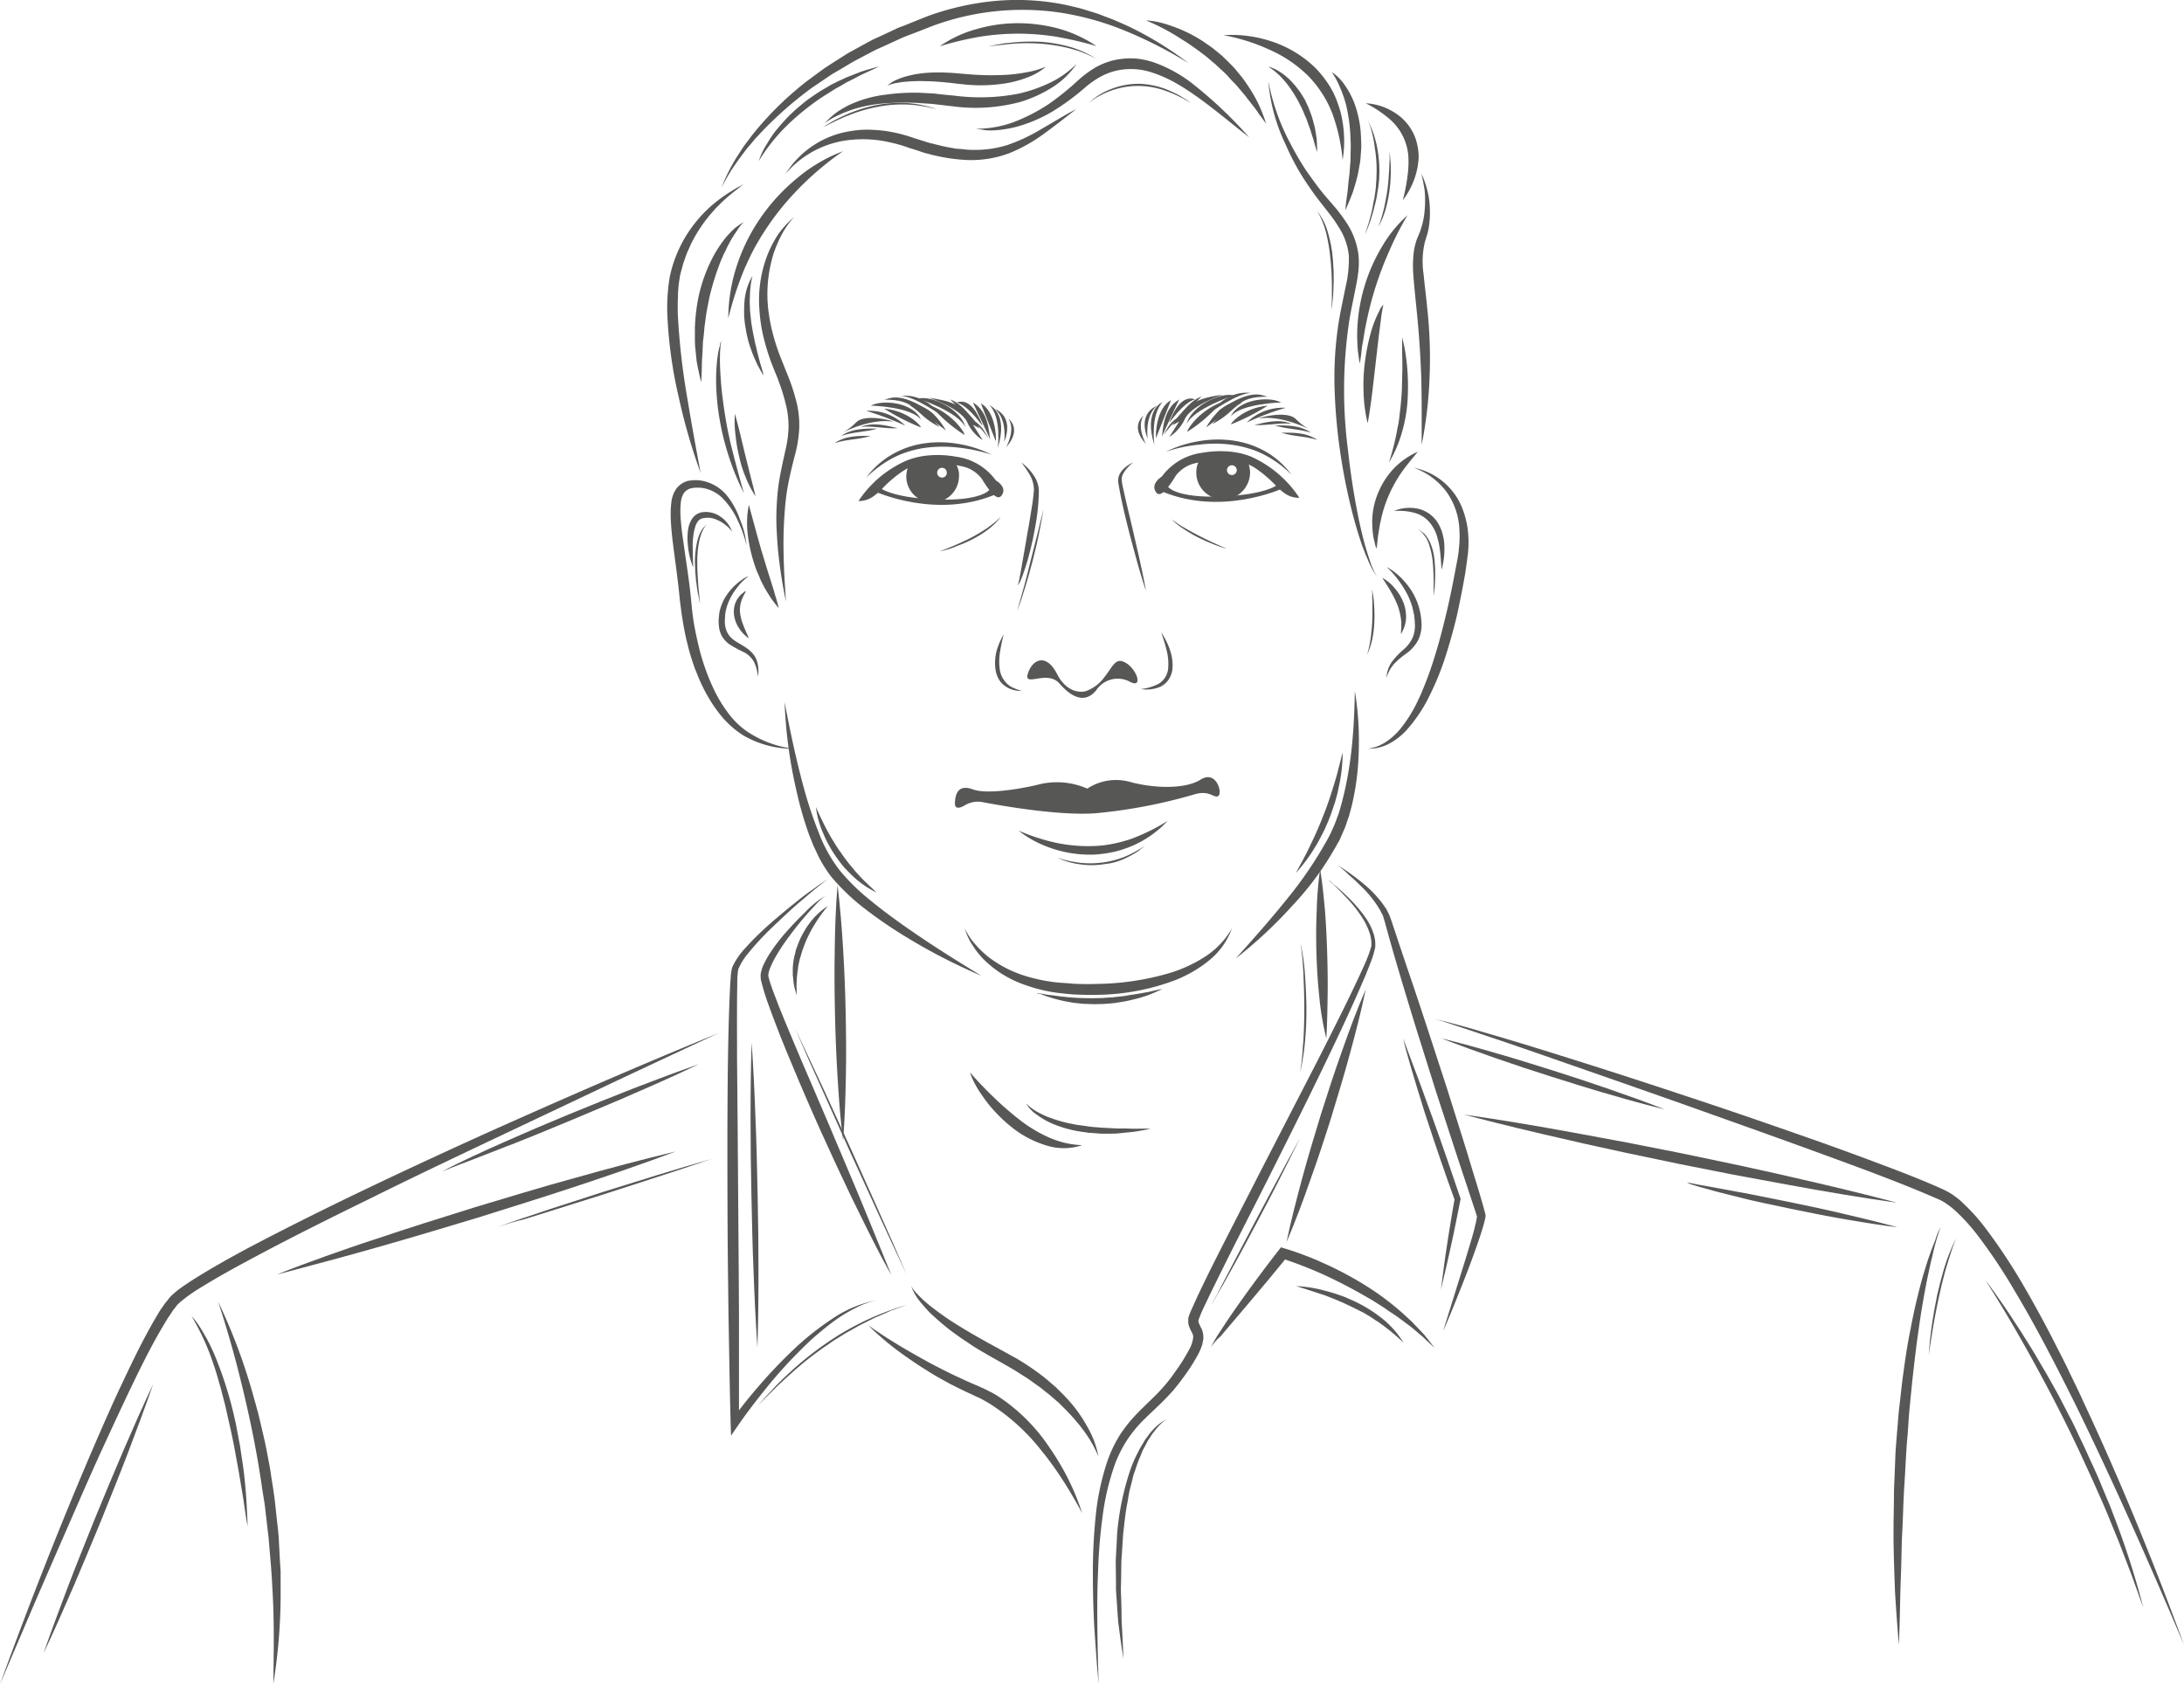 <svg xmlns="http://www.w3.org/2000/svg" width="277.253" height="213.847" viewBox="0 0 277.253 213.847"><g transform="translate(3757 -4730)"><g transform="translate(-3757 4730)"><g transform="translate(105.941 49.859)"><g transform="translate(38.511 0)"><g transform="translate(1.651 1.187)"><path d="M594.531,299.738s-.517-3.834,1.06-5.438C595.592,294.3,593.117,295.252,594.531,299.738Z" transform="translate(-594.095 -294.3)" fill="#575756"/></g><g transform="translate(0.854 1.677)"><path d="M591.554,300.288s-.435-2.91,1.169-4.188C592.723,296.127,590.221,296.889,591.554,300.288Z" transform="translate(-591.163 -296.1)" fill="#575756"/></g><g transform="translate(0 2.901)"><path d="M589.05,304.217s-1.251-2.175-.3-3.617C588.751,300.627,586.929,301.932,589.05,304.217Z" transform="translate(-588.023 -300.6)" fill="#575756"/></g><path d="M642.4,303.716c1.5-.353,3.073-.789,4.7-.163C645.5,303.417,644,303.824,642.4,303.716Z" transform="translate(-627.614 -299.619)" fill="#575756"/><path d="M654.9,308.6c1.523,0,3.182-.054,4.6.925C658,309.034,656.423,309.088,654.9,308.6Z" transform="translate(-636.715 -303.523)" fill="#575756"/><path d="M651.9,305.2c1.523,0,3.181-.054,4.6.925C654.973,305.634,653.4,305.688,651.9,305.2Z" transform="translate(-634.531 -301.047)" fill="#575756"/><path d="M602.687,295.694c-.109.3,1.659-2.5,3.29-2.937C605.869,292.811,604.156,291.751,602.687,295.694Z" transform="translate(-598.696 -291.923)" fill="#575756"/><path d="M603.461,294.063c1.9-2.5,3.345-2.828,6.064-3.263,0,0-3.916,1.278-4.84,3.073a5.433,5.433,0,0,1-1.985,2.311s1.006-1.577,1.251-1.958l-.843.462Z" transform="translate(-598.709 -290.564)" fill="#575756"/><path d="M610.8,294.637c.6-2.311,4.324-4.052,5.982-3.617C616.782,291.048,611.806,292.625,610.8,294.637Z" transform="translate(-604.606 -290.676)" fill="#575756"/><path d="M611.126,298.2c-.245.109,1.142-2.474,4.242-3.7A18.233,18.233,0,0,1,611.126,298.2Z" transform="translate(-604.824 -293.258)" fill="#575756"/><path d="M619.9,297.573s1.876-3.644,4.541-3.182A54.41,54.41,0,0,0,619.9,297.573Z" transform="translate(-611.232 -293.15)" fill="#575756"/><path d="M622.38,292.317c-.19.217,3.317-2.393,5.031-2.339C627.3,289.978,624.746,289.407,622.38,292.317Z" transform="translate(-613.032 -289.933)" fill="#575756"/><path d="M623.652,292.727c4.351-2.991,5.493-1.686,6.173-1.686-4.351-.054-3.7,1.767-7.124,3.481,0,0,1.169-1.224,1.441-1.55l-.9.218Z" transform="translate(-613.271 -290.533)" fill="#575756"/><path d="M599.986,303.684c-.081.218.789-1.985,2.067-2.284A11.86,11.86,0,0,0,599.986,303.684Z" transform="translate(-596.729 -298.282)" fill="#575756"/><path d="M631.4,295.236c.925-2.175,4.786-2.638,6.39-1.795C637.79,293.441,632.624,293.577,631.4,295.236Z" transform="translate(-619.605 -292.199)" fill="#575756"/><path d="M631.536,298.366c-.245.082,1.387-2.067,4.623-2.366A28.022,28.022,0,0,1,631.536,298.366Z" transform="translate(-619.686 -294.35)" fill="#575756"/><path d="M638.8,298.8a6.526,6.526,0,0,1,4.949-1.876A35.4,35.4,0,0,0,638.8,298.8Z" transform="translate(-624.993 -295.003)" fill="#575756"/><path d="M644.758,300.681c-.734.109,3.209-1.115,4.514.054a7.559,7.559,0,0,0,1.686,1.305S647.586,300.3,644.758,300.681Z" transform="translate(-629.265 -297.427)" fill="#575756"/><path d="M599.2,297.8c.19-.816.109-3.453,2.2-4.7Z" transform="translate(-596.161 -292.239)" fill="#575756"/><path d="M596.45,298.213c-.082-.462.027-3.753,1.9-4.813Z" transform="translate(-594.145 -292.457)" fill="#575756"/><path d="M605.7,294.936c.19-.245,1.414-2.556,3.29-3.236Z" transform="translate(-600.893 -291.22)" fill="#575756"/></g><g transform="translate(0 0.385)"><g transform="translate(19.66 1.183)"><path d="M519.76,301.138s.517-3.834-1.061-5.438C518.672,295.727,521.174,296.652,519.76,301.138Z" transform="translate(-518.699 -295.7)" fill="#575756"/></g><g transform="translate(20.367 1.7)"><path d="M522.469,301.788s.435-2.91-1.169-4.188C521.3,297.6,523.8,298.389,522.469,301.788Z" transform="translate(-521.3 -297.6)" fill="#575756"/></g><g transform="translate(21.781 2.923)"><path d="M526.5,305.717s1.251-2.175.3-3.617C526.8,302.1,528.594,303.405,526.5,305.717Z" transform="translate(-526.5 -302.1)" fill="#575756"/></g><path d="M463.3,305.216c-1.5-.353-3.073-.789-4.7-.163C460.2,304.889,461.7,305.324,463.3,305.216Z" transform="translate(-455.283 -301.096)" fill="#575756"/><path d="M451,310.1c-1.523,0-3.182-.054-4.6.925C447.923,310.506,449.473,310.588,451,310.1Z" transform="translate(-446.4 -305)" fill="#575756"/><path d="M454.1,306.7c-1.523,0-3.182-.054-4.6.925C451,307.106,452.573,307.161,454.1,306.7Z" transform="translate(-448.657 -302.524)" fill="#575756"/><path d="M506.69,297.162c.109.3-1.659-2.5-3.29-2.937C503.536,294.252,505.222,293.219,506.69,297.162Z" transform="translate(-487.9 -293.368)" fill="#575756"/><path d="M496.564,295.563c-1.9-2.5-3.345-2.828-6.064-3.263,0,0,3.916,1.278,4.84,3.073a5.208,5.208,0,0,0,1.985,2.311s-1.006-1.577-1.251-1.958l.843.462Z" transform="translate(-478.508 -292.042)" fill="#575756"/><path d="M491.482,296.137c-.6-2.311-4.324-4.052-5.982-3.617C485.473,292.521,490.449,294.125,491.482,296.137Z" transform="translate(-474.868 -292.154)" fill="#575756"/><path d="M495.641,299.7c.245.109-1.142-2.475-4.242-3.7A18.909,18.909,0,0,0,495.641,299.7Z" transform="translate(-479.163 -294.736)" fill="#575756"/><path d="M486.241,298.973s-1.876-3.644-4.541-3.181C481.672,295.819,484.854,297.8,486.241,298.973Z" transform="translate(-472.101 -294.554)" fill="#575756"/><path d="M482.331,293.729c.19.218-3.317-2.393-5.031-2.339C477.436,291.391,479.992,290.847,482.331,293.729Z" transform="translate(-468.898 -291.35)" fill="#575756"/><path d="M475.473,294.127c-4.351-2.991-5.493-1.686-6.173-1.686,4.351-.054,3.7,1.768,7.124,3.481,0,0-1.169-1.224-1.441-1.55l.9.218Z" transform="translate(-463.073 -291.938)" fill="#575756"/><path d="M512.667,305.184c.082.218-.789-1.985-2.067-2.284A9.73,9.73,0,0,1,512.667,305.184Z" transform="translate(-493.143 -299.759)" fill="#575756"/><path d="M469.69,296.736c-.925-2.175-4.786-2.638-6.39-1.795C463.3,294.914,468.494,295.077,469.69,296.736Z" transform="translate(-458.705 -293.676)" fill="#575756"/><path d="M474.223,299.766c.245.082-1.387-2.067-4.623-2.366A28.021,28.021,0,0,0,474.223,299.766Z" transform="translate(-463.291 -295.755)" fill="#575756"/><path d="M466.149,300.2a6.525,6.525,0,0,0-4.949-1.876A42.558,42.558,0,0,1,466.149,300.2Z" transform="translate(-457.176 -296.407)" fill="#575756"/><path d="M456.7,302.181c.734.109-3.209-1.115-4.514.054a7.561,7.561,0,0,1-1.686,1.305S453.845,301.8,456.7,302.181Z" transform="translate(-449.385 -298.904)" fill="#575756"/><path d="M513.2,299.2c-.19-.816-.109-3.453-2.2-4.7Z" transform="translate(-493.434 -293.643)" fill="#575756"/><path d="M516.6,299.713c.082-.462-.027-3.753-1.9-4.813Z" transform="translate(-496.128 -293.935)" fill="#575756"/><path d="M503.69,296.336c-.19-.245-1.414-2.556-3.29-3.236Z" transform="translate(-485.716 -292.624)" fill="#575756"/></g><path d="M614.113,323.166a2.985,2.985,0,0,1-1.74-.49,5.465,5.465,0,0,1-.734-.571c-.163-.136-.326-.3-.517-.489a15.612,15.612,0,0,0-2.746-2.311,6.153,6.153,0,0,0-.952-.462,12.771,12.771,0,0,0-6.309-.109,4.327,4.327,0,0,0-2.692,1.632,13.884,13.884,0,0,1-.952,1.414,4.582,4.582,0,0,1-.571.625c-.489.435-.789.326-.979.054-.761-1.088.734-1.985.734-1.985a7.547,7.547,0,0,1,5.112-3.018,13.211,13.211,0,0,1,3.671-.136,9.517,9.517,0,0,1,2.556.625A14.364,14.364,0,0,1,614.113,323.166Z" transform="translate(-555.106 -309.823)" fill="#575756"/><path d="M596.9,333.325l1.414-.3s.979,1.441,6.771,1.224,7.233-1.55,7.233-1.55l.6.517C612.889,333.189,604.786,337.024,596.9,333.325Z" transform="translate(-555.976 -321.071)" fill="#575756"/><path d="M601.1,313.349a14.878,14.878,0,0,1,4.16-1.332,13.913,13.913,0,0,1,4.378-.082,11.8,11.8,0,0,1,4.161,1.414,10.7,10.7,0,0,1,3.236,2.91,13.6,13.6,0,0,0-3.453-2.529,10.167,10.167,0,0,0-1.958-.789,13.357,13.357,0,0,0-2.067-.462,15.83,15.83,0,0,0-4.242-.027A18.474,18.474,0,0,0,601.1,313.349Z" transform="translate(-559.033 -305.853)" fill="#575756"/><path d="M622.1,321.011a6.035,6.035,0,0,0-.136-.68,3.244,3.244,0,0,0-.218-.544,8.372,8.372,0,0,0-2.366-.571,12.413,12.413,0,0,0-3.4.109,4.237,4.237,0,0,0-.435.761,3.311,3.311,0,0,0-.136.381,3.056,3.056,0,0,0-.109.87,3.368,3.368,0,0,0,1.768,2.991c.027.027.054.027.081.054a3.379,3.379,0,0,0,1.577.381,3.3,3.3,0,0,0,1.9-.6h0a3.453,3.453,0,0,0,1.5-2.828A1.554,1.554,0,0,0,622.1,321.011Zm-1.795.408a.62.62,0,1,1-.109-.87A.613.613,0,0,1,620.3,321.419Z" transform="translate(-569.372 -311.203)" fill="#575756"/><path d="M475.765,324.177c-.19.272-.489.381-.979-.054a4.581,4.581,0,0,1-.571-.625,13.889,13.889,0,0,1-.952-1.414,4.214,4.214,0,0,0-2.692-1.632,12.363,12.363,0,0,0-6.281.109,4.394,4.394,0,0,0-.952.462,15.607,15.607,0,0,0-2.746,2.311c-.163.163-.353.326-.517.489a5.456,5.456,0,0,1-.734.571,2.985,2.985,0,0,1-1.74.49,14.071,14.071,0,0,1,6.118-5.139,9.774,9.774,0,0,1,2.556-.625,13.212,13.212,0,0,1,3.671.136h0a7.437,7.437,0,0,1,5.085,3.018S476.553,323.117,475.765,324.177Z" transform="translate(-454.555 -311.134)" fill="#575756"/><path d="M481.016,334.725l-1.414-.3s-.979,1.441-6.771,1.224-7.233-1.55-7.233-1.55l-.6.517C465.054,334.589,473.13,338.424,481.016,334.725Z" transform="translate(-459.942 -322.09)" fill="#575756"/><path d="M477.135,314.676a20.812,20.812,0,0,0-4.215-.9,17.026,17.026,0,0,0-4.242.027,13.358,13.358,0,0,0-2.067.462,12.278,12.278,0,0,0-1.958.789,14.837,14.837,0,0,0-3.453,2.529,10.7,10.7,0,0,1,3.236-2.91,11.323,11.323,0,0,1,4.16-1.441,13.9,13.9,0,0,1,4.378.082A14.934,14.934,0,0,1,477.135,314.676Z" transform="translate(-457.176 -306.8)" fill="#575756"/><path d="M486.508,322.367a4.913,4.913,0,0,0-.218-.571,2.5,2.5,0,0,0-.353-.571h0a11.811,11.811,0,0,0-3.317-.109,8,8,0,0,0-2.311.571c-.082.163-.136.3-.218.462h0a2.98,2.98,0,0,0-.163.707,1.549,1.549,0,0,0-.027.353,3.288,3.288,0,0,0,1.414,2.719h0l.054.054a3.4,3.4,0,0,0,1.876.571,3.241,3.241,0,0,0,1.523-.381c.027-.027.054-.027.082-.054a3.343,3.343,0,0,0,1.74-2.937A2.141,2.141,0,0,0,486.508,322.367Zm-1.577.761a.62.62,0,1,1-.109-.87A.663.663,0,0,1,484.931,323.128Z" transform="translate(-470.791 -312.587)" fill="#575756"/><path d="M543.825,418.819s-2.175.68-3.644-2.175-3.236-1.713-3.725,0,2.475-.571,4.024,1.2c1.768,2.039,3.426,2.447,4.7.816a3.265,3.265,0,0,1,4.3-1.006c1.632.816.843-1.55-.517-2.393s-1.659.381-2.746,1.74A5.008,5.008,0,0,1,543.825,418.819Z" transform="translate(-511.928 -380.922)" fill="#575756"/><path d="M522.43,402.7a21.219,21.219,0,0,0-.462,2.2,7.325,7.325,0,0,0-.054,2.175,3.1,3.1,0,0,0,.87,1.849,2.6,2.6,0,0,0,.9.6,6.088,6.088,0,0,0,1.061.381,4.1,4.1,0,0,1-1.142-.136,4.923,4.923,0,0,1-.571-.218,5.416,5.416,0,0,1-.517-.326,2.7,2.7,0,0,1-.789-.952,3.435,3.435,0,0,1-.353-1.169,6.119,6.119,0,0,1,.163-2.339A9.915,9.915,0,0,1,522.43,402.7Z" transform="translate(-500.948 -372.036)" fill="#575756"/><path d="M591.983,401.9a8.564,8.564,0,0,1,1.115,2.23,5.648,5.648,0,0,1,.3,2.529,3.087,3.087,0,0,1-.489,1.251,2.781,2.781,0,0,1-1.006.87,4.444,4.444,0,0,1-2.5.3,6.217,6.217,0,0,0,2.284-.68,2.53,2.53,0,0,0,1.169-1.822,6.851,6.851,0,0,0-.163-2.339A23.171,23.171,0,0,0,591.983,401.9Z" transform="translate(-550.515 -371.454)" fill="#575756"/><path d="M532.217,322.5a6.39,6.39,0,0,1,1.468,1.5,3.73,3.73,0,0,1,.761,2.039,26,26,0,0,1-.381,4.16c-.109.68-.245,1.36-.381,2.039-.163.68-.3,1.36-.49,2.012-.163.68-.381,1.332-.6,1.985-.109.326-.217.653-.353.979a3.86,3.86,0,0,1-.218.489.59.59,0,0,1-.136.217c-.027.027-.054.082-.082.109s-.054.082-.109.054c.054,0,.054-.054.082-.082s.027-.082.054-.109a.793.793,0,0,0,.054-.245,3.165,3.165,0,0,0,.109-.489c.054-.326.136-.68.19-1.006l.354-2.039.353-2.039c.109-.68.245-1.36.354-2.012.109-.68.218-1.36.326-2.012.109-.68.19-1.36.245-2.012a3.88,3.88,0,0,0-.462-1.849A13.144,13.144,0,0,0,532.217,322.5Z" transform="translate(-508.505 -313.644)" fill="#575756"/><path d="M580.719,322.5a4.075,4.075,0,0,0-.789.734,3.3,3.3,0,0,0-.571.843,1.428,1.428,0,0,0-.109.462,3.133,3.133,0,0,0,.027.489c.054.354.136.707.218,1.06.3,1.414.653,2.828.979,4.215l.979,4.242c.3,1.414.625,2.828.87,4.269-.462-1.387-.87-2.774-1.251-4.16s-.761-2.8-1.115-4.215-.68-2.828-.952-4.242c-.054-.353-.136-.707-.19-1.088a1.478,1.478,0,0,1,0-.6,1.767,1.767,0,0,1,.19-.571,2.932,2.932,0,0,1,.761-.87A3.847,3.847,0,0,1,580.719,322.5Z" transform="translate(-542.786 -313.644)" fill="#575756"/><path d="M506.079,472.625a3.18,3.18,0,0,0-2.175.381c-.625.381-1.332.6-1.305-.272.054-1.55.707-2.311,2.311-1.713s5.6.054,8.647-.707a9.569,9.569,0,0,1,5.846.6,6.641,6.641,0,0,1,5.357-.87c3.018.843,7.043.979,9.028-.272s2.8,1.659,2.257,2.067c-.544.381-1.033-.761-2.964-.218a66.326,66.326,0,0,1-12.617,2.42C516.085,474.365,509.206,473.223,506.079,472.625Z" transform="translate(-487.316 -420.642)" fill="#575756"/><path d="M532.3,491.124a25.585,25.585,0,0,0,4.759,1.55,19.861,19.861,0,0,0,4.895.408,14.364,14.364,0,0,0,2.42-.3,17.931,17.931,0,0,0,2.366-.653,25.534,25.534,0,0,0,4.487-2.23,13.515,13.515,0,0,1-4.16,3.018,14.8,14.8,0,0,1-2.475.87,16.437,16.437,0,0,1-2.583.381,15.2,15.2,0,0,1-7.56-1.659A12.615,12.615,0,0,1,532.3,491.124Z" transform="translate(-508.942 -435.524)" fill="#575756"/></g><g transform="translate(0 0)"><path d="M379.526,339.057a15.064,15.064,0,0,0-.462-1.577,14.908,14.908,0,0,0-.625-1.523,10.036,10.036,0,0,0-1.768-2.692,4.689,4.689,0,0,0-2.61-1.468,4.433,4.433,0,0,0-1.468,0,1.6,1.6,0,0,0-1.033.653,2.844,2.844,0,0,0-.381,1.332,9.785,9.785,0,0,0-.027,1.55c.054,1.061.19,2.148.353,3.236.3,2.175.653,4.351.9,6.553l.082.816.082.816.082.816.109.816c.163,1.088.381,2.121.625,3.181a27.946,27.946,0,0,0,2.148,6.091,17.446,17.446,0,0,0,1.686,2.719,10.323,10.323,0,0,0,2.257,2.23,13.5,13.5,0,0,0,6.037,2.284,12.552,12.552,0,0,1-6.417-1.713,11.918,11.918,0,0,1-2.583-2.23,17.478,17.478,0,0,1-1.931-2.774,21.093,21.093,0,0,1-1.441-3.073l-.163-.381-.136-.408-.272-.789c-.163-.544-.326-1.088-.462-1.632s-.272-1.088-.381-1.632-.218-1.088-.3-1.659l-.136-.843-.109-.843-.109-.843-.082-.816c-.218-2.175-.544-4.351-.816-6.553-.136-1.115-.245-2.2-.272-3.345a12.627,12.627,0,0,1,.082-1.74,3.7,3.7,0,0,1,.653-1.767,2.589,2.589,0,0,1,.761-.68,2.414,2.414,0,0,1,.462-.218,1.588,1.588,0,0,1,.489-.109,4.558,4.558,0,0,1,1.822.082,5.4,5.4,0,0,1,2.937,1.9,9.954,9.954,0,0,1,1.6,2.991A10.685,10.685,0,0,1,379.526,339.057Z" transform="translate(-284.761 -269.819)" fill="#575756"/><path d="M423.1,434.4c.707,3.753,1.5,7.478,2.5,11.122a51.593,51.593,0,0,0,1.795,5.357,18.75,18.75,0,0,0,2.638,4.813A25.6,25.6,0,0,0,434,459.58c1.441,1.2,2.964,2.311,4.514,3.4,3.1,2.175,6.309,4.188,9.572,6.173a73.76,73.76,0,0,1-10.17-5.3,56.509,56.509,0,0,1-4.731-3.29,26.923,26.923,0,0,1-4.215-4.052,16.338,16.338,0,0,1-1.577-2.529l-.625-1.332-.544-1.36a44.475,44.475,0,0,1-1.6-5.547A58.927,58.927,0,0,1,423.1,434.4Z" transform="translate(-323.495 -345.257)" fill="#575756"/><path d="M507.2,540a8,8,0,0,0,1.332,2.039,12.56,12.56,0,0,0,1.74,1.659,14.9,14.9,0,0,0,4.215,2.23,21.048,21.048,0,0,0,4.677.979l1.2.082.6.054.6.027c.816.027,1.6.027,2.42,0A34.078,34.078,0,0,0,533.5,545.6a18.069,18.069,0,0,0,4.324-2.067,10.436,10.436,0,0,0,3.29-3.508,9.286,9.286,0,0,1-2.882,4.052,16.249,16.249,0,0,1-4.351,2.529,28.977,28.977,0,0,1-9.844,1.849c-.843.027-1.659,0-2.5-.027l-.625-.027-.625-.054-1.251-.136a20.291,20.291,0,0,1-4.895-1.278,13.766,13.766,0,0,1-4.269-2.719,9.928,9.928,0,0,1-1.6-1.931A7.573,7.573,0,0,1,507.2,540Z" transform="translate(-384.726 -422.142)" fill="#575756"/><path d="M648.819,429.3a36.451,36.451,0,0,1,.49,4.867,42.042,42.042,0,0,1-.109,4.895,33.016,33.016,0,0,1-.789,4.867l-.326,1.2-.408,1.2-.109.3a1.452,1.452,0,0,1-.136.3l-.245.571-.245.571a3.491,3.491,0,0,1-.3.544,38.316,38.316,0,0,1-5.792,7.967,57.173,57.173,0,0,1-7.152,6.662c2.175-2.42,4.324-4.84,6.336-7.342a50.775,50.775,0,0,0,5.384-7.913c.081-.163.19-.353.272-.517l.245-.544.245-.544c.027-.082.082-.19.109-.272l.109-.272.408-1.115.326-1.142a44.572,44.572,0,0,0,.979-4.677c.245-1.577.408-3.181.517-4.786C648.737,432.563,648.792,430.932,648.819,429.3Z" transform="translate(-476.827 -341.544)" fill="#575756"/><path d="M701.146,325a8.347,8.347,0,0,1,6.146,5.085A11.778,11.778,0,0,1,708,332.8a13.775,13.775,0,0,1,.054,2.8,5.165,5.165,0,0,1-.082.68c-.027.217-.054.462-.082.68l-.19,1.332c-.3,1.767-.653,3.535-1.033,5.3-.408,1.768-.9,3.508-1.441,5.221a35.116,35.116,0,0,1-2.04,5.058,18.972,18.972,0,0,1-3.045,4.541,8.235,8.235,0,0,1-2.2,1.659,6.213,6.213,0,0,1-.625.272,5.475,5.475,0,0,1-1.333.3,5.7,5.7,0,0,1-.68.027,5.5,5.5,0,0,0,2.447-.952,8.4,8.4,0,0,0,1.876-1.795,16.737,16.737,0,0,0,1.441-2.175c.217-.381.408-.761.6-1.169s.381-.789.544-1.2a47.067,47.067,0,0,0,1.767-4.976c.517-1.686.952-3.426,1.36-5.139.408-1.74.761-3.481,1.088-5.221l.245-1.305a5.463,5.463,0,0,0,.109-.653,5.345,5.345,0,0,0,.082-.653,13.68,13.68,0,0,0,.082-2.583,8.878,8.878,0,0,0-1.632-4.786A8.782,8.782,0,0,0,701.146,325Z" transform="translate(-521.677 -265.605)" fill="#575756"/><path d="M446.774,519.8c.326,2.692.544,5.411.707,8.1s.272,5.411.326,8.1.082,5.411.027,8.1c-.054,2.719-.136,5.411-.354,8.13-.353-2.692-.544-5.411-.707-8.1s-.272-5.411-.326-8.1-.082-5.411-.027-8.1C446.448,525.211,446.557,522.492,446.774,519.8Z" transform="translate(-340.452 -407.435)" fill="#575756"/><path d="M420.139,524.8a8.325,8.325,0,0,0-1.251,1.142c-.381.408-.761.816-1.142,1.251-.734.843-1.441,1.713-2.121,2.638a25.881,25.881,0,0,0-1.849,2.774,12.056,12.056,0,0,0-.707,1.468,3.934,3.934,0,0,0-.19.707v.245l.027.082a1.179,1.179,0,0,0,.027.136l.054.19c.136.489.326,1.033.517,1.55s.408,1.033.6,1.577c.408,1.033.843,2.094,1.278,3.127.87,2.094,1.74,4.161,2.638,6.227l2.665,6.227c.87,2.094,1.767,4.16,2.638,6.254,1.768,4.16,3.453,8.348,5.167,12.563-1.115-1.958-2.148-4-3.154-6.009-1.006-2.039-2.012-4.052-2.964-6.118-.979-2.039-1.9-4.106-2.855-6.173-.925-2.067-1.822-4.133-2.719-6.227-.87-2.094-1.767-4.188-2.583-6.281-.408-1.061-.816-2.121-1.2-3.181a30.933,30.933,0,0,1-1.033-3.29l-.054-.218-.027-.272v-.272a.925.925,0,0,1,.027-.272,5.187,5.187,0,0,1,.272-.924,11.976,11.976,0,0,1,.843-1.55,22.868,22.868,0,0,1,2.094-2.746c.761-.87,1.55-1.686,2.366-2.474A12.345,12.345,0,0,1,420.139,524.8Z" transform="translate(-315.34 -411.075)" fill="#575756"/><path d="M482.2,707.1a4.5,4.5,0,0,0,.6.816c.218.245.462.49.707.734s.517.462.761.68c.272.218.517.435.789.625a34.578,34.578,0,0,0,3.345,2.284c1.142.707,2.339,1.387,3.508,2.039l1.795.979c.6.326,1.2.68,1.822,1.006a33.43,33.43,0,0,1,3.453,2.339c.272.217.544.435.816.68l.789.68.734.734.381.381a4.869,4.869,0,0,0,.354.381,17.687,17.687,0,0,1,2.447,3.4,11.842,11.842,0,0,1,1.468,3.889,14.985,14.985,0,0,0-2.039-3.508,8.855,8.855,0,0,0-.625-.789c-.218-.245-.408-.517-.653-.761-.218-.245-.462-.489-.68-.734l-.707-.707-.354-.354-.381-.326-.761-.653-.789-.625a7.547,7.547,0,0,0-.789-.6c-.544-.381-1.061-.789-1.659-1.142-.571-.353-1.115-.734-1.713-1.06-1.142-.68-2.366-1.332-3.562-2.039-.6-.354-1.2-.707-1.768-1.115l-.87-.571c-.272-.19-.571-.408-.843-.6-.571-.408-1.115-.843-1.632-1.278l-.789-.68c-.245-.245-.517-.462-.761-.707s-.489-.517-.707-.761c-.218-.272-.462-.517-.68-.816A6.7,6.7,0,0,1,482.2,707.1Z" transform="translate(-366.524 -543.803)" fill="#575756"/><path d="M596.884,517.2c.408.408.9.789,1.333,1.169s.87.789,1.305,1.224a17.018,17.018,0,0,1,2.284,2.746,7.514,7.514,0,0,1,.789,1.632,4.312,4.312,0,0,1,.245,1.876,11.74,11.74,0,0,1-.517,1.74c-.218.571-.435,1.115-.653,1.659-1.849,4.378-3.889,8.647-5.955,12.916s-4.188,8.484-6.309,12.726c-2.121,4.215-4.3,8.43-6.39,12.672-.517,1.061-1.06,2.121-1.55,3.181-.245.517-.517,1.061-.734,1.577-.109.272-.218.544-.3.761a.1.1,0,0,1-.027.054h0v.218l.027.054a.246.246,0,0,0,.027.136,7.833,7.833,0,0,0,.353.734,2.756,2.756,0,0,1,.218,1.142.926.926,0,0,1-.027.272l-.054.272c-.027.082-.027.19-.054.272l-.082.245a8.914,8.914,0,0,1-.381.9,23.626,23.626,0,0,1-1.958,3.073c-.354.489-.707.952-1.115,1.441-.19.245-.408.462-.6.68-.218.218-.408.435-.625.653-.843.87-1.74,1.659-2.556,2.474a15.749,15.749,0,0,0-2.2,2.638,16.054,16.054,0,0,0-1.55,3.046,31.505,31.505,0,0,0-1.6,6.771,67.072,67.072,0,0,0-.571,7.043c-.109,2.366-.109,4.732-.082,7.07q.041,3.549.163,7.1c-.109-1.169-.217-2.366-.3-3.535s-.163-2.366-.245-3.535c-.136-2.366-.19-4.732-.19-7.1a69.462,69.462,0,0,1,.354-7.124,31.573,31.573,0,0,1,1.5-7.043,16.636,16.636,0,0,1,1.577-3.29,18,18,0,0,1,2.312-2.855c.843-.87,1.713-1.659,2.529-2.5a20.666,20.666,0,0,0,2.175-2.665,23.548,23.548,0,0,0,1.822-2.91,4.08,4.08,0,0,0,.462-1.414,1.073,1.073,0,0,0-.109-.571,6.956,6.956,0,0,1-.408-.87c-.027-.082-.054-.19-.082-.3l-.027-.163v-.462c0-.082.027-.136.027-.218.027-.054.027-.109.054-.136a6.872,6.872,0,0,1,.354-.9l.734-1.632c.517-1.088,1.033-2.148,1.55-3.209,2.121-4.242,4.3-8.43,6.445-12.644l6.5-12.617c1.088-2.094,2.148-4.215,3.209-6.336s2.094-4.242,3.073-6.363c.245-.544.489-1.06.707-1.6a12.941,12.941,0,0,0,.571-1.632.463.463,0,0,0,.027-.19v-.218a2.061,2.061,0,0,0-.027-.408,4.332,4.332,0,0,0-.163-.816,8.892,8.892,0,0,0-.68-1.577,15.983,15.983,0,0,0-2.094-2.8c-.408-.435-.816-.87-1.224-1.278l-.625-.625A2.867,2.867,0,0,1,596.884,517.2Z" transform="translate(-428.265 -405.542)" fill="#575756"/><path d="M681.2,510.5a27.977,27.977,0,0,1,3.29,2.366,13.986,13.986,0,0,1,2.774,3.018,2.581,2.581,0,0,1,.272.462c.082.163.163.3.245.489l.19.517.163.462c.19.625.435,1.278.625,1.9l1.278,3.807c.87,2.529,1.713,5.085,2.556,7.641l2.5,7.668,2.42,7.7,1.169,3.861c.408,1.278.789,2.583,1.142,3.861l.136.517a.874.874,0,0,1,.027.381.977.977,0,0,1-.054.3c-.082.354-.163.68-.272,1.033-.19.653-.408,1.305-.625,1.931-.435,1.278-.9,2.529-1.387,3.807-.979,2.5-1.958,5-3.045,7.478L697,562c.408-1.278.788-2.556,1.169-3.834.19-.653.381-1.278.517-1.931a7,7,0,0,0,.19-.925.53.53,0,0,0,.027-.19v-.054l-.027-.054-.136-.435-2.529-7.641-2.5-7.668-2.42-7.7c-.789-2.556-1.577-5.139-2.339-7.723-.381-1.278-.761-2.583-1.115-3.861-.19-.653-.354-1.278-.544-1.958l-.136-.489-.136-.435a1.252,1.252,0,0,0-.19-.435c-.082-.136-.136-.3-.218-.435a13.99,13.99,0,0,0-2.447-3.073c-.462-.462-.952-.925-1.468-1.36A13.525,13.525,0,0,0,681.2,510.5Z" transform="translate(-511.411 -400.664)" fill="#575756"/><path d="M622.1,701.726a12.336,12.336,0,0,1,.925-1.659l.517-.789.517-.789c.707-1.061,1.414-2.067,2.148-3.1,1.468-2.039,2.964-4.052,4.514-6.037l.272-.353.435.136c.952.272,1.876.6,2.774.952.462.163.9.353,1.36.544l1.332.6A43.72,43.72,0,0,1,641.978,694a33.906,33.906,0,0,1,4.623,3.508l1.06.979c.326.353.68.707,1.006,1.061l.489.517.462.571.9,1.142-1.061-.979-.517-.489-.544-.462c-.353-.3-.734-.625-1.088-.9-.381-.272-.761-.571-1.142-.843-.381-.3-.761-.544-1.169-.816-.408-.245-.761-.544-1.169-.789l-1.2-.761c-.408-.245-.816-.462-1.224-.707-1.632-.925-3.318-1.795-5.031-2.583a53.624,53.624,0,0,0-5.248-2.039l.68-.218-2.393,2.91-2.42,2.882-2.447,2.882-1.224,1.441A6.112,6.112,0,0,0,622.1,701.726Z" transform="translate(-468.382 -530.625)" fill="#575756"/><path d="M726.5,582.5a18.343,18.343,0,0,1,2.039.462c.68.19,1.332.353,2.012.544,1.332.381,2.665.789,4,1.169q4,1.183,7.995,2.447,7.954,2.488,15.907,5.139c5.3,1.74,10.551,3.562,15.826,5.411,2.638.925,5.248,1.876,7.859,2.855s5.221,1.958,7.8,3.073c.326.136.653.3.979.435.3.136.68.326,1.006.517a9.623,9.623,0,0,1,1.74,1.36,24.574,24.574,0,0,1,2.855,3.209,72.855,72.855,0,0,1,4.65,7.016c1.414,2.42,2.746,4.867,4.024,7.369.625,1.251,1.278,2.474,1.876,3.753.6,1.251,1.224,2.5,1.795,3.78,4.732,10.088,8.946,20.422,12.78,30.891l-1.632-3.834-1.659-3.834c-1.115-2.556-2.23-5.112-3.372-7.641-2.284-5.085-4.623-10.116-7.07-15.119-2.474-4.976-5-9.925-7.859-14.684a68.8,68.8,0,0,0-4.6-6.88,24.125,24.125,0,0,0-2.719-3.018,10.727,10.727,0,0,0-1.55-1.2,6.482,6.482,0,0,0-.87-.435c-.326-.136-.625-.272-.952-.408-2.529-1.088-5.139-2.094-7.723-3.073-2.61-.979-5.221-1.931-7.831-2.882-5.221-1.9-10.469-3.753-15.717-5.629q-7.872-2.774-15.772-5.52c-2.638-.924-5.248-1.822-7.886-2.719l-3.97-1.332c-.653-.218-1.332-.435-1.985-.653A12.715,12.715,0,0,0,726.5,582.5Z" transform="translate(-544.393 -453.085)" fill="#575756"/><path d="M409.153,517.2a10.316,10.316,0,0,0-.952.68l-.9.734c-.6.49-1.169,1.006-1.767,1.5-1.169,1.006-2.284,2.067-3.4,3.127a36.734,36.734,0,0,0-3.127,3.372,8.073,8.073,0,0,0-1.169,1.849,1.429,1.429,0,0,0-.109.462c-.027.163-.027.354-.054.544-.027.381-.027.761-.027,1.142-.054,3.073-.027,6.173-.027,9.245l.082,9.273.136,18.545.027,4.623v13.9l-.952-.3c1.2-1.659,2.474-3.236,3.807-4.759s2.746-2.991,4.215-4.378a35.677,35.677,0,0,1,4.786-3.78,15.049,15.049,0,0,1,5.574-2.339,11.233,11.233,0,0,0-2.8,1.061,18.993,18.993,0,0,0-2.556,1.577c-.816.6-1.577,1.224-2.339,1.876s-1.468,1.359-2.175,2.067A57.626,57.626,0,0,0,401.4,581.7c-1.251,1.55-2.5,3.154-3.617,4.786l-.924,1.332-.054-1.632c-.082-3.1-.136-6.173-.19-9.273l-.082-4.623-.054-4.623c-.082-6.173-.082-12.372-.082-18.545.027-6.173.054-12.373.353-18.545.027-.381.054-.761.082-1.169a5.218,5.218,0,0,1,.082-.6,1.98,1.98,0,0,1,.19-.653,9,9,0,0,1,1.36-2.012,37.861,37.861,0,0,1,3.317-3.29c1.169-1.033,2.366-2.012,3.562-2.964.6-.489,1.224-.952,1.849-1.387.326-.218.625-.462.952-.68A10.124,10.124,0,0,1,409.153,517.2Z" transform="translate(-304.055 -405.542)" fill="#575756"/><path d="M148.057,588.9c-4.949,2.311-9.871,4.6-14.793,6.934L118.5,602.823c-4.922,2.338-9.844,4.677-14.711,7.1-4.895,2.393-9.762,4.813-14.548,7.369-2.393,1.278-4.786,2.583-7.07,4-.571.353-1.142.734-1.659,1.115a4883.725,4883.725,0,0,1-.761.6c-.109.109-.245.218-.326.3l-.163.163-.136.19-.3.381a3.544,3.544,0,0,0-.272.408c-.19.272-.381.544-.544.816-.354.571-.68,1.142-1.033,1.74-1.332,2.339-2.529,4.786-3.7,7.233s-2.311,4.922-3.453,7.4-2.23,4.976-3.317,7.451c-1.088,2.5-2.175,4.976-3.263,7.478s-2.175,5-3.236,7.505L56.8,671.592c3.725-10.251,7.7-20.394,12.019-30.428,1.088-2.5,2.175-5,3.345-7.478s2.339-4.949,3.671-7.342c.326-.6.68-1.2,1.033-1.795a9.6,9.6,0,0,1,.571-.87c.109-.136.19-.3.3-.435l.354-.435.163-.217c.054-.082.136-.136.19-.218a5.218,5.218,0,0,1,.408-.381c.136-.136.272-.218.408-.354.136-.109.272-.217.435-.326.571-.408,1.142-.789,1.74-1.169,2.339-1.468,4.731-2.8,7.124-4.079,9.68-5.085,19.551-9.708,29.476-14.222C127.962,597.384,137.942,593.033,148.057,588.9Z" transform="translate(-56.8 -457.745)" fill="#575756"/><path d="M158.6,714.3a72.771,72.771,0,0,1,4.378,11.611c.272,1.006.571,1.985.816,2.991l.707,3.018c.218,1.006.408,2.039.6,3.046l.136.761.109.761.245,1.55.218,1.55.163,1.55c.109,1.033.245,2.067.326,3.1l.163,3.1.054.789a7.642,7.642,0,0,1,.027.789v1.55a72.288,72.288,0,0,1-.925,12.372c.054-4.133.136-8.239-.136-12.345-.082-2.039-.3-4.106-.462-6.146l-.354-3.045c-.054-.517-.109-1.006-.19-1.523l-.245-1.523c-.571-4.052-1.36-8.1-2.311-12.1C160.993,722.186,159.905,718.243,158.6,714.3Z" transform="translate(-130.918 -549.046)" fill="#575756"/><path d="M946.755,679.6a33.175,33.175,0,0,0-.925,3.209c-.109.544-.272,1.088-.381,1.632l-.354,1.632c-.435,2.175-.816,4.378-1.115,6.581-.326,2.2-.571,4.405-.816,6.608-.109,1.115-.218,2.2-.326,3.317s-.163,2.23-.245,3.318c-.218,2.2-.272,4.432-.435,6.662-.136,2.23-.163,4.46-.3,6.662l-.082,3.345c-.027,1.115-.082,2.23-.109,3.345-.054,2.23-.082,4.46-.19,6.689q-.285-3.345-.489-6.689c-.082-2.23-.163-4.46-.19-6.716,0-1.115,0-2.23.027-3.345l.027-1.686c0-.571,0-1.115.027-1.686l.136-3.345c.027-1.115.136-2.23.218-3.345.109-1.115.163-2.23.3-3.345s.245-2.23.381-3.345c.3-2.23.6-4.432,1.061-6.635.408-2.2.924-4.378,1.523-6.553l.49-1.6c.163-.544.354-1.06.544-1.6s.408-1.06.6-1.577A8.157,8.157,0,0,1,946.755,679.6Z" transform="translate(-700.42 -523.781)" fill="#575756"/><path d="M740.2,627c4.65.653,9.245,1.441,13.868,2.284,2.311.408,4.6.87,6.907,1.278l6.88,1.36,6.88,1.441c2.284.517,4.568.979,6.852,1.523,4.568,1.033,9.137,2.121,13.651,3.317-4.65-.653-9.273-1.441-13.868-2.284-2.311-.408-4.6-.87-6.907-1.278l-6.88-1.36-6.88-1.441c-2.284-.517-4.568-.979-6.852-1.523C749.282,629.284,744.741,628.2,740.2,627Z" transform="translate(-554.368 -485.484)" fill="#575756"/><path d="M186.1,659.836c2.039-.843,4.133-1.577,6.2-2.339,2.094-.734,4.16-1.468,6.281-2.148,2.094-.707,4.188-1.387,6.309-2.067L211.2,651.3l6.336-1.9c2.121-.625,4.242-1.251,6.363-1.822,4.242-1.2,8.511-2.339,12.835-3.372-4.133,1.55-8.321,2.991-12.508,4.378-2.094.707-4.188,1.36-6.309,2.039l-6.309,1.985-6.336,1.9c-2.121.625-4.242,1.251-6.363,1.849s-4.242,1.2-6.39,1.768Z" transform="translate(-150.94 -498.007)" fill="#575756"/><path d="M462.2,725.4c1.251.9,2.556,1.74,3.861,2.529s2.665,1.55,4,2.284c1.36.707,2.719,1.414,4.133,2.039.68.326,1.387.625,2.094.925.353.163.734.326,1.088.517l.544.272.517.3a23.068,23.068,0,0,1,6.744,6.635,33.385,33.385,0,0,1,2.393,4.024,31.372,31.372,0,0,1,1.767,4.324c-.734-1.36-1.5-2.692-2.339-4-.408-.653-.843-1.278-1.278-1.9-.462-.625-.9-1.251-1.387-1.822a26.027,26.027,0,0,0-6.608-6.091l-.489-.3-.489-.272c-.326-.19-.653-.326-1.006-.49-.707-.326-1.414-.653-2.121-1.006l-1.033-.517-1.033-.571c-.68-.381-1.36-.761-2.012-1.2-1.332-.816-2.61-1.713-3.861-2.638-.625-.489-1.224-.952-1.795-1.468A22.732,22.732,0,0,1,462.2,725.4Z" transform="translate(-351.962 -557.127)" fill="#575756"/><path d="M657.4,600.614c.571-2.747,1.278-5.466,2.012-8.185s1.55-5.384,2.366-8.076c.843-2.665,1.713-5.33,2.665-7.995.925-2.638,1.9-5.275,3.018-7.859-.571,2.774-1.278,5.493-2.012,8.185-.734,2.719-1.55,5.384-2.366,8.076-.843,2.665-1.713,5.33-2.665,7.967C659.494,595.393,658.515,598,657.4,600.614Z" transform="translate(-494.083 -442.892)" fill="#575756"/><path d="M509.7,607.3a10.871,10.871,0,0,0,.734.843c.245.272.489.544.761.816q.775.816,1.55,1.55a40.54,40.54,0,0,0,3.29,2.855,18.011,18.011,0,0,0,3.671,2.2,11.4,11.4,0,0,0,4.215.979,7.287,7.287,0,0,1-4.568.027,12.961,12.961,0,0,1-4.133-2.121,19.189,19.189,0,0,1-3.263-3.209q-.693-.9-1.305-1.876c-.19-.326-.381-.653-.544-1.006A5.666,5.666,0,0,1,509.7,607.3Z" transform="translate(-386.546 -471.141)" fill="#575756"/><path d="M671.761,512.5c.3,1.795.462,3.562.625,5.357.136,1.795.218,3.562.272,5.357s.082,3.562.054,5.357-.054,3.562-.163,5.384a35.182,35.182,0,0,1-.9-5.33c-.19-1.795-.3-3.589-.353-5.357-.054-1.795-.054-3.589.027-5.384A44.909,44.909,0,0,1,671.761,512.5Z" transform="translate(-504.174 -402.12)" fill="#575756"/><path d="M411.375,177.2a32.543,32.543,0,0,0-2.665,2.012c-.87.707-1.659,1.441-2.447,2.2-.789.789-1.523,1.577-2.23,2.393-.707.843-1.36,1.686-1.985,2.583l-.462.68-.435.68c-.163.218-.272.462-.435.707-.136.245-.272.462-.408.707-.544.952-.979,1.931-1.441,2.937a43.914,43.914,0,0,0-2.067,6.309,21.668,21.668,0,0,1,1.088-6.689,23.4,23.4,0,0,1,3.046-6.118,24.483,24.483,0,0,1,4.623-5,19.636,19.636,0,0,1,2.774-1.958A18.32,18.32,0,0,1,411.375,177.2Z" transform="translate(-304.346 -157.996)" fill="#575756"/><path d="M415.642,207.9a8.4,8.4,0,0,0-.979,1.224,9.793,9.793,0,0,0-.789,1.36c-.245.462-.435.952-.625,1.414a10.162,10.162,0,0,0-.462,1.468,17.182,17.182,0,0,0-.462,6.118,21.879,21.879,0,0,0,.544,3.018,26.35,26.35,0,0,0,.925,2.937l.571,1.441c.19.489.408.979.6,1.5a24.156,24.156,0,0,1,.979,3.1,12.173,12.173,0,0,1,.326,3.317,15.758,15.758,0,0,1-.517,3.236c-.272,1.033-.517,2.039-.734,3.046a28.915,28.915,0,0,0-.489,3.073,53.249,53.249,0,0,0-.245,6.254c.027,2.094.163,4.215.3,6.309a60.368,60.368,0,0,1-.979-6.281c-.109-1.06-.163-2.121-.217-3.181a31.7,31.7,0,0,1,.054-3.209,25.82,25.82,0,0,1,.381-3.209c.19-1.06.435-2.094.653-3.127a14.446,14.446,0,0,0,.435-2.991,11.016,11.016,0,0,0-.326-2.964,24.193,24.193,0,0,0-.9-2.937c-.163-.489-.381-.979-.571-1.441-.19-.489-.408-1.006-.571-1.5a29.5,29.5,0,0,1-.9-3.127,21.172,21.172,0,0,1-.435-3.209,15.909,15.909,0,0,1,.87-6.39,14.17,14.17,0,0,1,1.414-2.882A11.131,11.131,0,0,1,415.642,207.9Z" transform="translate(-314.813 -180.348)" fill="#575756"/><path d="M378.021,192.5c-.653.544-1.332,1.033-1.958,1.577-.326.272-.625.544-.925.843l-.435.435c-.136.136-.3.3-.435.462a18.429,18.429,0,0,0-2.8,4.024c-.19.354-.326.734-.517,1.115-.163.353-.3.761-.435,1.142-.054.19-.136.381-.19.571l-.163.6-.163.6a3.9,3.9,0,0,0-.109.6,14.3,14.3,0,0,0-.218,2.42c-.027.408-.027.816-.027,1.224s0,.816.027,1.224a88.662,88.662,0,0,0,1.115,9.925c.544,3.29,1.142,6.608,1.767,9.925a74.758,74.758,0,0,1-2.8-9.708,56.4,56.4,0,0,1-1.414-10.061,23.66,23.66,0,0,1,.3-5.167,16.58,16.58,0,0,1,1.876-4.867,17.089,17.089,0,0,1,3.263-4,18.037,18.037,0,0,1,2.012-1.55c.163-.109.353-.245.544-.354s.354-.218.544-.326C377.26,192.908,377.641,192.745,378.021,192.5Z" transform="translate(-283.61 -169.135)" fill="#575756"/><path d="M393.6,130.43a22.516,22.516,0,0,1,1.931-3.888l.6-.925c.109-.163.19-.3.3-.462l.326-.435.653-.87c.218-.3.462-.571.68-.843a41.781,41.781,0,0,1,6.309-6.091l1.768-1.305c.3-.218.6-.435.9-.625l.925-.6c.625-.381,1.224-.789,1.876-1.169l1.931-1.06.952-.517,1.006-.462,1.985-.925a3.849,3.849,0,0,1,.489-.218l.517-.19,1.006-.408,2.039-.816a34.455,34.455,0,0,1,8.62-1.931,30.884,30.884,0,0,1,8.81.489c.707.163,1.441.326,2.148.517.707.218,1.414.435,2.094.653.68.272,1.36.517,2.039.789.68.3,1.332.571,2.012.9a43.611,43.611,0,0,1,7.4,4.568,55.653,55.653,0,0,0-7.7-3.97A36.406,36.406,0,0,0,437,108.241a32.848,32.848,0,0,0-16.75,1.686l-2.012.789-1.006.381-.489.19c-.163.082-.326.136-.489.218l-1.958.9-.979.435-.952.489-1.9,1.006c-.625.354-1.224.734-1.849,1.088l-.924.544c-.3.19-.6.408-.9.6l-1.767,1.2a47.482,47.482,0,0,0-6.445,5.683c-.245.272-.49.517-.734.789l-.68.816-.354.408c-.109.136-.217.3-.326.435l-.653.87c-.408.6-.843,1.169-1.2,1.795A20.7,20.7,0,0,0,393.6,130.43Z" transform="translate(-302.016 -106.576)" fill="#575756"/><path d="M423.6,165.712a11.826,11.826,0,0,1,8.4-5.438,12.018,12.018,0,0,1,2.61-.136,16.339,16.339,0,0,1,2.583.3,18.816,18.816,0,0,1,2.5.68l1.2.381c.408.109.789.272,1.2.353l1.2.3c.19.054.408.082.6.136l.6.109.6.109a4.446,4.446,0,0,0,.6.054l.6.054a4.446,4.446,0,0,0,.6.054,14.032,14.032,0,0,0,4.759-.571,22.16,22.16,0,0,0,4.46-2.094c1.441-.816,2.882-1.74,4.378-2.5-1.332,1.033-2.638,2.067-4.024,3.073a20.109,20.109,0,0,1-4.487,2.529,13.861,13.861,0,0,1-5.167.87,22.775,22.775,0,0,1-5.112-.789,9.134,9.134,0,0,1-1.224-.381l-1.224-.381a17.669,17.669,0,0,0-2.339-.68,15.106,15.106,0,0,0-4.813-.354A12.373,12.373,0,0,0,423.6,165.712Z" transform="translate(-323.859 -143.652)" fill="#575756"/><path d="M512.5,142.766a13.865,13.865,0,0,0,4.84-.87,23.224,23.224,0,0,0,4.324-2.23,34.206,34.206,0,0,0,3.807-3.073,13.415,13.415,0,0,1,2.121-1.577,9.041,9.041,0,0,1,2.5-.979,9.914,9.914,0,0,1,2.692-.19,10.218,10.218,0,0,1,2.583.6,17.616,17.616,0,0,1,4.487,2.5,55.057,55.057,0,0,1,7.315,6.907c-2.638-2.039-5.167-4.242-7.913-6.037a23.312,23.312,0,0,0-2.094-1.224,15.7,15.7,0,0,0-2.2-.925,8.463,8.463,0,0,0-4.568-.3,7.946,7.946,0,0,0-2.148.816,11.785,11.785,0,0,0-1.931,1.36,30.11,30.11,0,0,1-4.106,3.018,18.389,18.389,0,0,1-4.7,1.985,15.814,15.814,0,0,1-2.529.408,10.016,10.016,0,0,1-1.278,0C513.343,142.874,512.908,142.847,512.5,142.766Z" transform="translate(-388.585 -126.416)" fill="#575756"/><path d="M591.8,116.1a10.572,10.572,0,0,1,2.583.489,19.375,19.375,0,0,1,2.474.952,17.45,17.45,0,0,1,2.311,1.305l1.088.761,1.033.843.245.218.245.245.489.462c.3.326.625.625.925.979.272.353.571.68.843,1.033s.517.734.761,1.088a19.023,19.023,0,0,1,1.305,2.284l.136.3.136.3c.082.218.163.408.245.625.163.408.3.816.435,1.224-.272-.354-.517-.707-.789-1.061-.136-.163-.245-.354-.381-.544l-.19-.272-.19-.245-.789-1.006c-.136-.163-.245-.354-.381-.489l-.408-.489c-.272-.326-.544-.653-.816-.952-.3-.3-.6-.6-.87-.925a9,9,0,0,0-.9-.87l-.462-.435a1.643,1.643,0,0,1-.218-.218l-.245-.19-.952-.816-1.006-.761c-.68-.489-1.36-.979-2.094-1.414A27.222,27.222,0,0,0,591.8,116.1Z" transform="translate(-446.321 -113.51)" fill="#575756"/><path d="M628,122.889a15.991,15.991,0,0,1,6.173.816,14.407,14.407,0,0,1,5.439,3.29,13.988,13.988,0,0,1,1.985,2.556l.381.707.326.734a25.142,25.142,0,0,1,.517,1.523,15.089,15.089,0,0,1,.3,6.227,23.286,23.286,0,0,0-1.305-5.9,14.1,14.1,0,0,0-3.154-4.867,16.621,16.621,0,0,0-4.867-3.263A24.765,24.765,0,0,0,628,122.889Z" transform="translate(-472.677 -118.422)" fill="#575756"/><path d="M648.9,144.4a27.832,27.832,0,0,0,2.719,7.777,39.065,39.065,0,0,0,2.067,3.562c.789,1.115,1.577,2.23,2.474,3.29l1.36,1.577c.435.544.87,1.115,1.278,1.74a9.533,9.533,0,0,1,1.55,4.133,9.92,9.92,0,0,1-.027,2.2c-.082.734-.218,1.414-.354,2.094-.272,1.387-.571,2.719-.789,4.079a59.109,59.109,0,0,0-.163,16.4c.3,2.746.707,5.466,1.251,8.185.272,1.36.571,2.692.952,4.024l.3,1.006.326.979a7.264,7.264,0,0,0,.381.979l.218.462.272.435-.3-.408-.272-.462c-.163-.3-.326-.625-.462-.925-.136-.326-.272-.653-.408-.952l-.381-.979c-.462-1.305-.87-2.665-1.224-4a75.7,75.7,0,0,1-1.659-8.212,71.518,71.518,0,0,1-.707-8.348,45.827,45.827,0,0,1,.6-8.4c.245-1.387.544-2.746.816-4.106a15.2,15.2,0,0,0,.408-3.943,8.045,8.045,0,0,0-1.278-3.617,16.383,16.383,0,0,0-1.142-1.659l-1.278-1.632a41.245,41.245,0,0,1-2.393-3.453,32.58,32.58,0,0,1-1.931-3.753A23.074,23.074,0,0,1,648.9,144.4Z" transform="translate(-487.894 -134.115)" fill="#575756"/><path d="M678.5,140.2a6.019,6.019,0,0,1,1.659,1.659,10.122,10.122,0,0,1,.625,1.006c.19.354.354.707.517,1.088a13.9,13.9,0,0,1,.924,4.677l.027.6v.6L682.171,151a8.073,8.073,0,0,1-.163,1.169c-.054.381-.136.761-.218,1.169-.19.761-.408,1.523-.653,2.257-.3.734-.571,1.441-.9,2.148.054-.789.163-1.55.272-2.311.082-.761.136-1.523.245-2.257.027-.381.054-.761.082-1.115a7.844,7.844,0,0,0,.054-1.115l.027-1.115v-.571l-.027-.544a21.458,21.458,0,0,0-.571-4.378c-.109-.354-.19-.707-.326-1.061s-.245-.707-.408-1.033A9.714,9.714,0,0,0,678.5,140.2Z" transform="translate(-509.445 -131.057)" fill="#575756"/><path d="M694.4,154.8a7.577,7.577,0,0,1,3.807,1.278,6.384,6.384,0,0,1,2.556,3.317,7.852,7.852,0,0,1,.353,2.094,6.35,6.35,0,0,1-.082,1.033,3.4,3.4,0,0,1-.082.517l-.109.489a10.021,10.021,0,0,1-1.74,3.589,24.074,24.074,0,0,0,.68-3.78,13.634,13.634,0,0,0,.027-1.822,7.1,7.1,0,0,0-.353-1.713,6.848,6.848,0,0,0-1.931-2.91A14.276,14.276,0,0,0,694.4,154.8Z" transform="translate(-521.022 -141.687)" fill="#575756"/><path d="M717.524,187.7a10.991,10.991,0,0,1,.734,2.067,9.789,9.789,0,0,1,.326,2.2,12.231,12.231,0,0,1-.082,2.23,8.076,8.076,0,0,1-.217,1.115l-.326,1.061a10.716,10.716,0,0,0-.163,4.079c.136,1.414.326,2.855.462,4.3a58.435,58.435,0,0,1,.3,8.729,53.981,53.981,0,0,1-1.006,8.647c0-2.91.027-5.792-.054-8.674-.109-2.882-.3-5.738-.6-8.593-.136-1.441-.3-2.855-.408-4.351a15.239,15.239,0,0,1,0-2.23,8.322,8.322,0,0,1,.462-2.284l.408-.979c.082-.326.218-.653.3-1.006a10.527,10.527,0,0,0,.3-2.067,13.811,13.811,0,0,0-.027-2.121Q717.769,188.76,717.524,187.7Z" transform="translate(-537.076 -165.64)" fill="#575756"/><path d="M495.5,120.337a15.052,15.052,0,0,1,4.731-2.2,18.772,18.772,0,0,1,5.221-.734,19.815,19.815,0,0,1,5.221.707,16.7,16.7,0,0,1,4.732,2.2,48.673,48.673,0,0,0-4.976-1.169,30.559,30.559,0,0,0-9.952,0A41.318,41.318,0,0,0,495.5,120.337Z" transform="translate(-376.207 -114.457)" fill="#575756"/><path d="M441.7,143.959c.245-.245.489-.517.761-.761l.408-.354.435-.326c.136-.109.3-.19.462-.3l.218-.136.245-.136.49-.272.489-.218a15.137,15.137,0,0,1,4.215-1.142,25.951,25.951,0,0,1,4.351-.245l1.088.054c.353.027.734.027,1.088.082.707.082,1.441.163,2.148.218a25.54,25.54,0,0,0,8.266-.245,18.573,18.573,0,0,0,3.916-1.36,12.06,12.06,0,0,0,3.426-2.42,10.17,10.17,0,0,1-3.1,2.991,16.409,16.409,0,0,1-3.97,1.822,21.878,21.878,0,0,1-8.7.571c-.734-.082-1.414-.163-2.094-.245-.707-.082-1.387-.109-2.094-.163a30.743,30.743,0,0,0-4.188.027,17.594,17.594,0,0,0-4.106.734l-.489.163-.489.19-.245.082-.245.109c-.163.082-.326.136-.462.218A8.829,8.829,0,0,0,441.7,143.959Z" transform="translate(-337.037 -128.29)" fill="#575756"/><path d="M471,140.147a3.655,3.655,0,0,1,1.088-.734,9.819,9.819,0,0,1,1.251-.462,14.194,14.194,0,0,1,2.61-.462c.435-.027.87-.054,1.332-.054h.653l.653.027c.87.027,1.768.136,2.583.19a34.53,34.53,0,0,0,5.031.082,19.7,19.7,0,0,0,2.5-.326,10.966,10.966,0,0,0,2.447-.707,7.607,7.607,0,0,1-2.257,1.332,13.754,13.754,0,0,1-2.556.734,20.206,20.206,0,0,1-5.275.218l-1.305-.136c-.408-.054-.843-.109-1.251-.136-.408-.054-.843-.082-1.251-.109s-.843-.054-1.251-.054a19.636,19.636,0,0,0-2.529.054,9.85,9.85,0,0,0-1.251.163c-.109.027-.218.027-.3.054-.109.027-.218.054-.3.082A2.144,2.144,0,0,0,471,140.147Z" transform="translate(-358.369 -129.237)" fill="#575756"/><path d="M387.4,210.3a6.28,6.28,0,0,0-.843,1.06c-.109.19-.245.354-.381.571l-.353.571-.326.6-.163.3-.136.3a6.121,6.121,0,0,1-.3.6c-.109.19-.163.408-.272.6a32.8,32.8,0,0,0-1.6,5.031c-.163.87-.354,1.74-.462,2.61l-.082.653a5.35,5.35,0,0,0-.082.653c-.027.435-.082.9-.136,1.332a5.291,5.291,0,0,0-.054.68c0,.218-.027.435-.027.68l-.082,1.36c-.027.9-.027,1.795-.109,2.719q-.326-1.346-.571-2.692l-.136-1.36a11.86,11.86,0,0,1-.082-1.387v-1.387c0-.245.027-.462.027-.707l.054-.68a23.058,23.058,0,0,1,.408-2.746,19.834,19.834,0,0,1,1.958-5.221,16.517,16.517,0,0,1,1.577-2.311c.326-.354.625-.68.979-1.006A8.464,8.464,0,0,1,387.4,210.3Z" transform="translate(-292.988 -182.095)" fill="#575756"/><path d="M405.813,342.3l.9,3.317c.3,1.088.6,2.175.925,3.236s.653,2.148,1.006,3.236c.163.544.353,1.088.489,1.632a15.261,15.261,0,0,1,.462,1.686c-.19-.218-.381-.462-.544-.68-.19-.245-.354-.462-.517-.707-.3-.489-.625-.979-.9-1.523-.136-.272-.272-.517-.381-.789s-.218-.544-.354-.816a17.029,17.029,0,0,1-.571-1.659,18.64,18.64,0,0,1-.68-3.426A11.706,11.706,0,0,1,405.813,342.3Z" transform="translate(-310.748 -278.201)" fill="#575756"/><path d="M703.178,317.5c-.761.952-1.523,1.822-2.148,2.746a17.067,17.067,0,0,0-1.6,2.937,16.537,16.537,0,0,0-.979,3.182c-.136.544-.19,1.115-.3,1.686-.082.571-.109,1.169-.218,1.768a4.573,4.573,0,0,1-.245-.87,5.271,5.271,0,0,1-.19-.9,13.657,13.657,0,0,1-.109-1.822,9.685,9.685,0,0,1,.789-3.589,10.2,10.2,0,0,1,2.012-3.073A9.825,9.825,0,0,1,703.178,317.5Z" transform="translate(-523.192 -260.145)" fill="#575756"/><path d="M696.79,207.1a38.363,38.363,0,0,0-2.284,4.46,43.055,43.055,0,0,0-2.991,9.409c-.19.816-.272,1.632-.435,2.447-.082.408-.109.816-.163,1.251-.054.408-.109.843-.19,1.251-.082-.408-.136-.843-.19-1.251a10.131,10.131,0,0,1-.109-1.278,20.036,20.036,0,0,1,.027-2.556,22.233,22.233,0,0,1,3.1-9.762A16.309,16.309,0,0,1,696.79,207.1Z" transform="translate(-518.109 -179.765)" fill="#575756"/><path d="M695.9,248.8a1.3,1.3,0,0,0-.136.462c-.027.163-.054.3-.082.462-.054.326-.109.625-.136.952l-.245,1.876-.435,3.753-.435,3.753c-.163,1.251-.326,2.529-.571,3.807a18.574,18.574,0,0,1-.517-3.861,22.822,22.822,0,0,1,.163-3.861,26.2,26.2,0,0,1,.761-3.807,14.938,14.938,0,0,1,.653-1.849c.136-.3.272-.6.435-.9A1.728,1.728,0,0,1,695.9,248.8Z" transform="translate(-520.239 -210.126)" fill="#575756"/></g><g transform="translate(5.52 8.436)"><path d="M707.6,344.108a4.5,4.5,0,0,1,1.468-.381,4.96,4.96,0,0,1,1.55.082,3.937,3.937,0,0,1,1.468.653,4.049,4.049,0,0,1,1.088,1.169,5.068,5.068,0,0,1,.6,1.441,7.579,7.579,0,0,1,.163.761,7.156,7.156,0,0,1,.054.761,9.845,9.845,0,0,1-.354,2.964c-.082-1.006-.109-1.958-.272-2.91a6.5,6.5,0,0,0-.136-.707c-.082-.218-.109-.462-.19-.68a4.593,4.593,0,0,0-.571-1.224,3.807,3.807,0,0,0-2.039-1.632A7.493,7.493,0,0,0,707.6,344.108Z" transform="translate(-536.152 -287.657)" fill="#575756"/><path d="M704.1,371.3a7.692,7.692,0,0,1,1.713,1.251,10.192,10.192,0,0,1,1.387,1.659,8.269,8.269,0,0,1,1.332,4.133,4.294,4.294,0,0,1-.408,2.23,4.924,4.924,0,0,1-1.468,1.686,10.749,10.749,0,0,0-1.577,1.332,4.608,4.608,0,0,0-.979,1.795,3.808,3.808,0,0,1,.68-2.039,9.978,9.978,0,0,1,1.468-1.55,4.406,4.406,0,0,0,1.169-1.523,3.951,3.951,0,0,0,.272-1.876c0-.326-.054-.653-.082-.979-.027-.163-.082-.326-.109-.489s-.082-.326-.109-.489a9.356,9.356,0,0,0-.761-1.876,14.235,14.235,0,0,0-1.115-1.713A10.873,10.873,0,0,0,704.1,371.3Z" transform="translate(-533.604 -307.751)" fill="#575756"/><path d="M702.1,376.4a5.263,5.263,0,0,1,1.577,1.305,6.2,6.2,0,0,1,1.088,1.768,5,5,0,0,1,.354,2.094,4.091,4.091,0,0,1-.653,1.958c0-.163.027-.353.027-.517,0-.082.027-.163.027-.245v-.734c-.027-.163-.027-.326-.054-.462a7.905,7.905,0,0,0-.462-1.795,13.92,13.92,0,0,0-.843-1.686C702.834,377.515,702.481,376.971,702.1,376.4Z" transform="translate(-532.148 -311.465)" fill="#575756"/><path d="M396.134,375.6a3.881,3.881,0,0,0-.408.3,4.177,4.177,0,0,0-.353.326,5.5,5.5,0,0,0-.653.734,7.877,7.877,0,0,0-1.033,1.632,5.96,5.96,0,0,0-.544,1.795,2.642,2.642,0,0,0-.027.462c0,.082-.027.163-.027.218v.245a3.249,3.249,0,0,0,.109.9,2.592,2.592,0,0,0,.925,1.414c.462.381,1.088.653,1.659,1.061a4.009,4.009,0,0,1,.816.707,2.676,2.676,0,0,1,.544.925,4.034,4.034,0,0,1,.136,2.039,5.311,5.311,0,0,0-.489-1.876,3.122,3.122,0,0,0-1.332-1.251,17.321,17.321,0,0,1-1.795-.979,3.614,3.614,0,0,1-.789-.789,3.184,3.184,0,0,1-.462-1.033,4.92,4.92,0,0,1-.109-1.088v-.272c0-.082.027-.19.027-.272.027-.163.027-.354.054-.517a6.07,6.07,0,0,1,.734-1.958,7.486,7.486,0,0,1,1.305-1.6c.136-.109.245-.218.381-.326a3.9,3.9,0,0,1,.408-.3A2.767,2.767,0,0,1,396.134,375.6Z" transform="translate(-306.59 -310.882)" fill="#575756"/><path d="M400.943,382.4a1.656,1.656,0,0,1-.19.381c-.054.136-.136.245-.19.381a4.016,4.016,0,0,0-.272.734,3.46,3.46,0,0,0-.082,1.5,6.217,6.217,0,0,0,.435,1.5c.19.517.435,1.006.653,1.55a4.467,4.467,0,0,1-1.224-1.251,3.979,3.979,0,0,1-.653-1.686,3.114,3.114,0,0,1,.3-1.849,2.862,2.862,0,0,1,.544-.734,4.063,4.063,0,0,1,.353-.3,1.152,1.152,0,0,1,.19-.136A.248.248,0,0,0,400.943,382.4Z" transform="translate(-311.752 -315.833)" fill="#575756"/><path d="M378.471,352.672a9.833,9.833,0,0,1-.68-2.937,7.378,7.378,0,0,1,0-1.55,3.643,3.643,0,0,1,.462-1.55,2.1,2.1,0,0,1,.625-.68,1.855,1.855,0,0,1,.87-.3,3.222,3.222,0,0,1,1.6.245,3.955,3.955,0,0,1,1.278.925,4,4,0,0,1,.789,1.305,4.9,4.9,0,0,0-2.284-1.632,2.667,2.667,0,0,0-1.305-.082,1.075,1.075,0,0,0-.87.6,1.975,1.975,0,0,0-.245.6,5.724,5.724,0,0,0-.163.653,11.858,11.858,0,0,0-.136,1.414C378.416,350.687,378.443,351.693,378.471,352.672Z" transform="translate(-295.996 -289.069)" fill="#575756"/><path d="M540.6,568.917a5.986,5.986,0,0,1,1.006.136c.326.054.68.109,1.006.136.326.054.68.082,1.006.136l1.006.109a32.714,32.714,0,0,0,4,.109c.326,0,.68-.027,1.006-.054s.68-.027,1.006-.082l1.006-.109a3.07,3.07,0,0,0,.489-.082l.489-.082c.68-.082,1.332-.218,1.985-.326.326-.054.653-.136,1.006-.217.326-.082.653-.136,1.006-.19-.3.136-.625.272-.925.408-.326.136-.625.272-.952.381a16.577,16.577,0,0,1-1.985.571c-.326.082-.68.163-1.006.218l-1.006.163c-.326.054-.68.082-1.033.109s-.68.055-1.033.055-.68.027-1.033,0c-.354,0-.68-.027-1.033-.027l-1.033-.109c-.353-.027-.68-.109-1.033-.163-.326-.055-.68-.136-1.006-.218s-.653-.163-1.006-.272c-.326-.109-.653-.19-.979-.326l-.49-.19A.982.982,0,0,1,540.6,568.917Z" transform="translate(-414.564 -451.255)" fill="#575756"/><path d="M667.728,457.9a19.664,19.664,0,0,1-.435,4.16c-.082.353-.136.68-.218,1.033L666.8,464.1c-.218.68-.435,1.332-.68,1.985l-.19.49-.218.489a10.125,10.125,0,0,1-.435.952c-.326.625-.625,1.251-1.006,1.849a21.282,21.282,0,0,1-2.474,3.345c.653-1.224,1.332-2.42,1.9-3.671q.9-1.836,1.632-3.753c.517-1.278.924-2.556,1.332-3.888C667.075,460.592,667.375,459.26,667.728,457.9Z" transform="translate(-502.807 -370.803)" fill="#575756"/><path d="M437.7,483.4c.462,1.06.952,2.067,1.468,3.046l.408.734.435.707a15.377,15.377,0,0,0,.925,1.387c.3.462.653.9.979,1.332l.544.653a5.975,5.975,0,0,0,.544.625c.734.843,1.577,1.577,2.393,2.366a12,12,0,0,1-2.855-1.931l-.326-.3a3.106,3.106,0,0,0-.3-.3l-.6-.625c-.354-.435-.734-.9-1.06-1.387a15.7,15.7,0,0,1-1.659-3.046A11.825,11.825,0,0,1,437.7,483.4Z" transform="translate(-339.645 -389.369)" fill="#575756"/><path d="M603.8,349.1l.816.571a8.731,8.731,0,0,0,.843.517c.571.326,1.142.653,1.74.952.571.3,1.2.6,1.767.87l1.822.816c-.326-.082-.625-.19-.952-.3-.3-.109-.625-.218-.925-.354-.625-.245-1.224-.517-1.822-.816a17.7,17.7,0,0,1-1.713-1.006A8.871,8.871,0,0,1,603.8,349.1Z" transform="translate(-460.578 -291.588)" fill="#575756"/><path d="M495.5,352.351c.354-.136.707-.245,1.061-.408.353-.136.68-.272,1.033-.435.68-.3,1.36-.6,2.012-.952a22.036,22.036,0,0,0,1.9-1.142c.3-.218.6-.435.9-.68.3-.217.544-.489.843-.734a8.808,8.808,0,0,1-1.6,1.577,13.94,13.94,0,0,1-1.9,1.2,15.32,15.32,0,0,1-2.067.9A9.157,9.157,0,0,1,495.5,352.351Z" transform="translate(-381.727 -290.787)" fill="#575756"/><path d="M648.9,137.7a4.97,4.97,0,0,1,1.5.68,7.964,7.964,0,0,1,1.305,1.061c.19.19.381.408.571.625s.326.435.517.653c.163.218.3.462.462.707l.217.354a1.663,1.663,0,0,1,.19.381c.109.245.245.489.353.761l.3.789c.054.136.082.272.136.381l.109.408c.082.272.136.544.218.789.109.544.19,1.088.272,1.632.027.544.054,1.088.054,1.632-.163-.517-.326-1.033-.462-1.55l-.245-.761c-.082-.245-.136-.517-.245-.761-.082-.245-.19-.489-.272-.761l-.136-.381c-.054-.136-.109-.245-.163-.354l-.3-.734c-.109-.245-.218-.462-.353-.707a15.039,15.039,0,0,0-1.659-2.665,10.821,10.821,0,0,0-1.061-1.169A8.824,8.824,0,0,0,648.9,137.7Z" transform="translate(-493.414 -137.673)" fill="#575756"/><path d="M405.26,235.4a11,11,0,0,0-.272,1.6c-.054.544-.054,1.061-.082,1.6,0,.272.027.544.027.789a7.675,7.675,0,0,0,.054.789c.027.272.054.517.081.789a7.872,7.872,0,0,0,.109.789l.136.789.163.789c.082.517.245,1.033.354,1.577l.408,1.577a14.984,14.984,0,0,1,.435,1.577c-.3-.462-.544-.952-.816-1.441-.218-.489-.462-1.006-.653-1.523-.082-.272-.19-.517-.272-.789-.054-.136-.082-.272-.136-.408l-.109-.408-.19-.816-.136-.816c-.054-.272-.082-.544-.109-.816a8.244,8.244,0,0,1-.054-.843c0-.544,0-1.115.054-1.659a8.256,8.256,0,0,1,.326-1.632A7.653,7.653,0,0,1,405.26,235.4Z" transform="translate(-315.254 -208.806)" fill="#575756"/><path d="M411,149.619a10.151,10.151,0,0,1,1.088-2.257l.326-.544c.109-.163.245-.353.354-.517.245-.354.517-.68.789-1.006s.544-.625.843-.952c.136-.163.3-.3.435-.462l.462-.435c.3-.3.625-.571.952-.843s.653-.544.979-.789c.707-.489,1.387-.979,2.121-1.387l.544-.326a5.386,5.386,0,0,1,.544-.3c.381-.19.761-.381,1.142-.544a10.3,10.3,0,0,1,1.142-.489l1.169-.462c.789-.272,1.6-.489,2.393-.707-.734.381-1.5.707-2.257,1.061l-1.088.571-.544.272a5.4,5.4,0,0,0-.544.3c-.354.218-.707.408-1.06.6-.19.109-.354.218-.517.326l-.517.326a24.508,24.508,0,0,0-2.039,1.387,29.735,29.735,0,0,0-3.7,3.236A23.671,23.671,0,0,0,411,149.619Z" transform="translate(-320.205 -137.6)" fill="#575756"/><path d="M706.913,264a3.069,3.069,0,0,0,.082.489l.109.489c.081.326.136.68.19,1.006q.163,1.02.245,2.039a29.53,29.53,0,0,1,.027,4.106,18.949,18.949,0,0,1-.734,4.052,15.852,15.852,0,0,1-1.632,3.753,34.05,34.05,0,0,0,1.006-3.889c.054-.326.109-.653.19-.979.054-.326.109-.653.136-.979.082-.653.163-1.332.217-1.985s.109-1.332.109-1.985c.027-.68.027-1.332.054-2.012,0-.68,0-1.332-.027-2.012v-1.006A6.978,6.978,0,0,1,706.913,264Z" transform="translate(-534.405 -229.629)" fill="#575756"/><path d="M391.78,265.8a1.55,1.55,0,0,0-.109.6c-.027.19-.027.408-.054.625-.027.408-.027.816-.027,1.224,0,.816.054,1.632.109,2.447s.136,1.632.245,2.447.218,1.632.354,2.42c.136.816.272,1.6.462,2.393.082.408.163.789.272,1.2l.3,1.2c.408,1.577.843,3.182,1.305,4.759a30.856,30.856,0,0,1-1.9-4.6,33.106,33.106,0,0,1-1.2-4.84,30.49,30.49,0,0,1-.435-4.976c0-.843.054-1.659.136-2.5.054-.408.109-.816.19-1.224a4.9,4.9,0,0,1,.163-.6A.853.853,0,0,1,391.78,265.8Z" transform="translate(-305.716 -230.939)" fill="#575756"/><path d="M399.795,299.8c.245.87.462,1.74.68,2.61l.625,2.61.653,2.61c.218.87.462,1.74.653,2.638a13.6,13.6,0,0,1-1.251-2.42,14.531,14.531,0,0,1-.816-2.61,17.962,17.962,0,0,1-.462-2.692A13.312,13.312,0,0,1,399.795,299.8Z" transform="translate(-312.018 -255.694)" fill="#575756"/><path d="M729.7,591.4q3.63.9,7.179,1.958c1.2.326,2.366.707,3.562,1.06L744,595.533l3.535,1.142c1.169.408,2.366.789,3.535,1.2,2.339.816,4.677,1.632,6.988,2.556q-3.63-.9-7.179-1.958c-1.2-.326-2.366-.707-3.562-1.061l-3.562-1.115-3.535-1.142c-1.169-.408-2.366-.789-3.535-1.2C734.35,593.14,732.011,592.3,729.7,591.4Z" transform="translate(-552.243 -468.001)" fill="#575756"/><path d="M263.2,617.151c.625-.381,1.305-.707,1.958-1.033s1.332-.625,1.985-.952c1.332-.625,2.665-1.224,4.024-1.822,1.332-.6,2.692-1.169,4.052-1.768l4.079-1.713,4.079-1.659c1.36-.544,2.719-1.088,4.106-1.631,2.746-1.061,5.493-2.094,8.294-3.073-2.665,1.278-5.33,2.474-8.049,3.644-1.332.6-2.692,1.169-4.052,1.74L279.6,610.6l-4.079,1.686c-1.36.544-2.719,1.115-4.106,1.632l-4.106,1.6-2.067.789-1.033.408C263.88,616.852,263.526,616.987,263.2,617.151Z" transform="translate(-212.595 -476.811)" fill="#575756"/><path d="M407.336,593.3c.218,3.236.381,6.445.489,9.68.082,1.6.109,3.236.163,4.84l.109,4.84.082,4.84c0,1.6.027,3.236.027,4.84,0,3.236-.027,6.472-.136,9.708-.218-3.236-.381-6.445-.489-9.68-.082-1.6-.109-3.236-.163-4.84l-.109-4.84-.082-4.84c0-1.6-.027-3.236-.027-4.84C407.2,599.745,407.227,596.509,407.336,593.3Z" transform="translate(-317.438 -469.384)" fill="#575756"/><path d="M431.348,529.6a19.5,19.5,0,0,0-1.795,2.529,14.926,14.926,0,0,0-1.305,2.746l-.136.354a1.759,1.759,0,0,1-.109.354,7.5,7.5,0,0,1-.218.734l-.163.734a1.836,1.836,0,0,0-.054.381l-.054.381a14.384,14.384,0,0,0-.136,1.523,7.627,7.627,0,0,0,0,.789v.789c-.082-.245-.136-.517-.217-.761a6.727,6.727,0,0,1-.163-.789l-.082-.789c0-.054-.027-.136-.027-.19v-.6a8.031,8.031,0,0,1,.163-1.6c.054-.272.136-.517.19-.789a1.558,1.558,0,0,1,.109-.381l.136-.381a12,12,0,0,1,.653-1.468l.408-.707c.136-.218.3-.435.462-.653A8.994,8.994,0,0,1,431.348,529.6Z" transform="translate(-331.77 -423.006)" fill="#575756"/><path d="M535.8,621.8a7.154,7.154,0,0,0,1.659,1.2,11.4,11.4,0,0,0,1.876.789,17.529,17.529,0,0,0,1.958.544c.326.054.653.136,1.006.19l1.006.136c.163.027.326.054.517.082l.517.054,1.033.082,2.067.109h1.033c.353,0,.68.027,1.033.027.68,0,1.387-.027,2.094,0-.68.163-1.36.272-2.067.381-.68.082-1.387.136-2.094.218-.354.027-.707.027-1.061.027h-1.06l-1.061-.082-.517-.027c-.163-.027-.353-.054-.517-.082a15.265,15.265,0,0,1-4.106-1.088,9.583,9.583,0,0,1-1.849-1.06A4.545,4.545,0,0,1,535.8,621.8Z" transform="translate(-411.069 -490.135)" fill="#575756"/><path d="M711.9,591.4c.272.843.625,1.686.925,2.529l.952,2.529c.326.843.625,1.686.925,2.529s.625,1.686.925,2.529c.625,1.686,1.2,3.4,1.795,5.085.571,1.713,1.169,3.4,1.74,5.112l.027.109-.027.082-.571,2.855c-.19.952-.381,1.9-.6,2.855-.408,1.9-.843,3.78-1.305,5.683.245-1.931.489-3.861.789-5.765.136-.952.3-1.9.462-2.882.136-.952.326-1.9.489-2.855l.027.19c-.625-1.686-1.2-3.4-1.795-5.085-.571-1.713-1.169-3.4-1.713-5.112-.272-.843-.571-1.713-.816-2.583-.272-.87-.544-1.713-.789-2.583-.272-.87-.517-1.713-.761-2.583C712.335,593.14,712.063,592.27,711.9,591.4Z" transform="translate(-539.283 -468.001)" fill="#575756"/><path d="M661.9,707.1a17.341,17.341,0,0,1,3.916.653c.326.082.625.19.952.272.326.109.625.218.952.326a9.383,9.383,0,0,1,.925.381c.3.136.625.272.9.408a18.172,18.172,0,0,1,3.372,2.148,11.883,11.883,0,0,1,2.61,2.991,25.77,25.77,0,0,0-2.991-2.474,3.532,3.532,0,0,0-.408-.272l-.408-.272-.408-.272-.408-.245a8.362,8.362,0,0,0-.843-.462l-.87-.435c-.571-.272-1.169-.571-1.768-.816-.6-.272-1.2-.489-1.795-.734C664.375,707.889,663.151,707.481,661.9,707.1Z" transform="translate(-502.879 -552.24)" fill="#575756"/><path d="M584.117,769.3a6.839,6.839,0,0,0-1.414,1.387l-.3.381a3.539,3.539,0,0,0-.272.408l-.272.408c-.054.081-.081.136-.136.217l-.109.218-.462.87c-.136.3-.245.6-.381.925-.272.6-.462,1.224-.68,1.849a5.476,5.476,0,0,0-.272.952l-.245.952c-.082.326-.163.625-.218.952l-.163.979c-.272,1.305-.381,2.611-.544,3.943-.055.653-.082,1.332-.136,1.985-.027.653-.109,1.332-.109,1.985l-.027,1.985-.027,1.006c0,.326,0,.653.027,1.006l.054,1.985c0,.68,0,1.332.054,2.012.082,1.333.136,2.665.19,4-.218-1.332-.408-2.638-.571-3.97-.109-.653-.136-1.332-.19-2.012l-.136-2.012c-.027-.326-.054-.68-.054-1.006v-1.006l-.027-2.012v-.517c0-.163.027-.326.027-.517l.054-1.006c.054-.68.054-1.332.109-2.012a34.462,34.462,0,0,1,1.659-7.913,16.118,16.118,0,0,1,.789-1.876c.163-.3.3-.6.462-.9l.517-.87.136-.218c.054-.082.109-.136.163-.218l.3-.408a4.27,4.27,0,0,1,.326-.408l.353-.381A6.754,6.754,0,0,1,584.117,769.3Z" transform="translate(-441.575 -597.526)" fill="#575756"/><path d="M146.2,721.1a8.913,8.913,0,0,1,1.061,1.387c.326.49.6,1.006.9,1.523a26.215,26.215,0,0,1,1.441,3.209,47.822,47.822,0,0,1,2.039,6.717l.19.843.163.87.326,1.713c.109.571.163,1.142.272,1.74.082.571.163,1.142.245,1.74.136,1.169.245,2.311.326,3.481.054,1.169.136,2.339.163,3.481-.218-1.142-.381-2.311-.544-3.453l-.571-3.426-.625-3.426-.353-1.713-.19-.843-.19-.843-.381-1.686-.435-1.686c-.136-.571-.326-1.115-.462-1.659-.163-.544-.326-1.115-.517-1.659A30.713,30.713,0,0,0,146.2,721.1Z" transform="translate(-127.41 -562.433)" fill="#575756"/><path d="M77.1,787.081c1.006-2.91,2.094-5.792,3.181-8.674.544-1.441,1.115-2.855,1.686-4.3l1.713-4.269,1.768-4.269,1.795-4.242c1.224-2.828,2.447-5.629,3.78-8.429-1.006,2.909-2.094,5.792-3.181,8.674-.544,1.441-1.115,2.855-1.686,4.3l-1.713,4.269-1.767,4.269-1.795,4.242C79.656,781.479,78.432,784.28,77.1,787.081Z" transform="translate(-77.1 -585.586)" fill="#575756"/><path d="M844,658.5a1.138,1.138,0,0,0,.408.109l.408.082.843.163,1.686.3,3.372.625c1.115.19,2.257.435,3.372.653l3.372.68,3.345.707c1.115.245,2.23.49,3.345.761,2.23.517,4.46,1.06,6.662,1.659-2.284-.272-4.541-.653-6.771-1.033-1.115-.19-2.257-.408-3.372-.625l-3.372-.68-3.345-.707c-1.115-.245-2.23-.49-3.345-.789-1.115-.272-2.23-.544-3.318-.843-.544-.163-1.115-.3-1.659-.462l-.816-.245-.408-.136C844.272,658.636,844.136,658.582,844,658.5Z" transform="translate(-635.462 -516.855)" fill="#575756"/><path d="M983.7,704.4c.6.761,1.169,1.55,1.713,2.339.571.789,1.088,1.577,1.632,2.393.517.816,1.061,1.6,1.577,2.447.517.816,1.033,1.632,1.523,2.474s.979,1.659,1.468,2.5l1.414,2.529,1.332,2.583c.462.843.87,1.74,1.278,2.61l.625,1.305.6,1.332c.408.87.816,1.768,1.2,2.638l1.115,2.692c.19.435.381.9.544,1.332l.517,1.36a106.166,106.166,0,0,1,3.508,11.04c-.326-.9-.653-1.822-.979-2.719l-.49-1.36c-.163-.462-.354-.9-.517-1.36l-1.033-2.692c-.353-.9-.734-1.795-1.088-2.665-.707-1.795-1.5-3.535-2.284-5.3l-1.2-2.61-.6-1.305-.625-1.305c-1.659-3.481-3.453-6.88-5.3-10.252C987.725,710.981,985.794,707.636,983.7,704.4Z" transform="translate(-737.174 -550.274)" fill="#575756"/></g><g transform="translate(63.086 5.278)"><path d="M960.681,684.8q-.367.9-.653,1.795c-.19.6-.381,1.224-.571,1.822-.353,1.224-.653,2.447-.925,3.7s-.517,2.5-.734,3.753-.408,2.529-.6,3.78c.054-.625.109-1.278.163-1.9.082-.625.136-1.278.245-1.9.082-.625.19-1.251.3-1.9.109-.625.245-1.251.353-1.876.3-1.251.6-2.474.979-3.7A23.821,23.821,0,0,1,960.681,684.8Z" transform="translate(-775.446 -532.846)" fill="#575756"/><path d="M622.1,659.21c.544-.843.979-1.74,1.441-2.638l1.387-2.665,2.8-5.33,2.828-5.3,1.414-2.638L633.412,638c-.435.9-.9,1.795-1.332,2.692l-1.36,2.692c-.9,1.795-1.849,3.562-2.774,5.33-.952,1.768-1.876,3.535-2.855,5.3l-1.468,2.638-.761,1.305A10.25,10.25,0,0,1,622.1,659.21Z" transform="translate(-531.468 -498.771)" fill="#575756"/><path d="M428,586.8c1.224,2.583,2.42,5.167,3.644,7.777l3.562,7.8,3.508,7.831,1.74,3.916,1.713,3.943-1.822-3.889-1.795-3.888-3.562-7.8-3.508-7.831C430.284,592.048,429.115,589.41,428,586.8Z" transform="translate(-390.148 -461.494)" fill="#575756"/><path d="M410.4,728.735c.163-.163.326-.354.49-.544l.489-.544.979-1.061c.653-.707,1.36-1.387,2.067-2.039a41.327,41.327,0,0,1,4.514-3.644,34.972,34.972,0,0,1,10.415-5l-1.36.489-.68.245-.653.3-1.332.571-1.305.653-.653.326-.625.353c-.408.245-.843.462-1.251.707l-1.224.761c-.408.245-.789.544-1.2.816a40.853,40.853,0,0,0-4.514,3.589C413.092,725.988,411.76,727.375,410.4,728.735Z" transform="translate(-377.334 -555.489)" fill="#575756"/><path d="M288.8,656.374c2.23-.816,4.487-1.55,6.771-2.311,2.257-.734,4.541-1.468,6.8-2.2l6.825-2.121,3.426-1.033,3.426-1.006-3.372,1.142-3.4,1.115-6.8,2.2-6.825,2.148-3.4,1.061C291.084,655.64,289.942,655.994,288.8,656.374Z" transform="translate(-288.8 -505.834)" fill="#575756"/><path d="M535.018,344.5c-.163,1.088-.381,2.175-.6,3.263s-.49,2.148-.761,3.236c-.272,1.06-.571,2.148-.9,3.209s-.653,2.121-1.06,3.154l.9-3.209c.272-1.06.571-2.148.816-3.209.272-1.061.544-2.148.816-3.209Z" transform="translate(-465.65 -285.081)" fill="#575756"/><path d="M718.9,353.5a1.775,1.775,0,0,0,.435.353,2.908,2.908,0,0,1,.435.381,4.606,4.606,0,0,1,.625.979,7.069,7.069,0,0,1,.571,2.257c.027.381.082.761.082,1.142v1.169c-.027.381-.027.761-.054,1.142-.054.381-.082.761-.136,1.142v-2.284c-.027-.761-.054-1.523-.136-2.284a10,10,0,0,0-.517-2.2,3.464,3.464,0,0,0-.544-.979,2.908,2.908,0,0,0-.381-.435A1.674,1.674,0,0,1,718.9,353.5Z" transform="translate(-601.946 -291.634)" fill="#575756"/><path d="M382.7,351.2a3.733,3.733,0,0,1-.353.544,5.431,5.431,0,0,0-.272.571,6.916,6.916,0,0,0-.353,1.224,13.615,13.615,0,0,0-.218,2.583c0,.87.054,1.74.109,2.583.054.87.163,1.74.245,2.61-.109-.435-.163-.843-.272-1.278-.082-.435-.136-.87-.19-1.305-.082-.435-.082-.87-.136-1.305-.027-.435-.027-.87-.054-1.305a11.987,11.987,0,0,1,.272-2.61,5.254,5.254,0,0,1,.435-1.251,6.491,6.491,0,0,1,.354-.571A1.878,1.878,0,0,0,382.7,351.2Z" transform="translate(-356.074 -289.959)" fill="#575756"/><path d="M440.4,157.727a1.629,1.629,0,0,0,.435-.218l.408-.245c.272-.163.544-.326.816-.462q.857-.449,1.713-.816a18.819,18.819,0,0,1,3.644-1.115,16.212,16.212,0,0,1,3.807-.245,14.4,14.4,0,0,1,3.725.761c-.625-.136-1.224-.3-1.849-.381a14.623,14.623,0,0,0-1.876-.19,15.9,15.9,0,0,0-3.753.3,18.973,18.973,0,0,0-3.617,1.061c-.6.218-1.169.489-1.74.761-.272.136-.571.272-.843.408A6.045,6.045,0,0,1,440.4,157.727Z" transform="translate(-399.176 -146.82)" fill="#575756"/><path d="M518.2,126.588c.571-.109,1.142-.218,1.74-.326.3-.054.571-.082.87-.109s.6-.054.87-.082a21.917,21.917,0,0,1,3.535-.027,19.143,19.143,0,0,1,3.481.653,13.717,13.717,0,0,1,3.209,1.468,17.1,17.1,0,0,0-1.6-.734c-.272-.109-.544-.218-.816-.3l-.843-.245a21.343,21.343,0,0,0-3.453-.6,25.18,25.18,0,0,0-3.508-.054C520.539,126.316,519.369,126.479,518.2,126.588Z" transform="translate(-455.821 -125.986)" fill="#575756"/><path d="M564.9,148.175a8.756,8.756,0,0,1,2.991-1.849,9.644,9.644,0,0,1,3.508-.625,10.484,10.484,0,0,1,3.48.734,17.294,17.294,0,0,1,1.6.761c.245.136.49.326.761.462.245.163.49.354.707.517a15.436,15.436,0,0,0-3.154-1.55,10.491,10.491,0,0,0-3.426-.653,10.172,10.172,0,0,0-5.031,1.251A7.76,7.76,0,0,0,564.9,148.175Z" transform="translate(-489.822 -140.339)" fill="#575756"/><path d="M671.5,204.7c.136.218.326.435.462.68.136.218.272.462.408.707a7.932,7.932,0,0,1,.571,1.523c.163.517.272,1.061.381,1.577l.136.816.082.816c.027.272.054.544.054.816l.054.816c0,.544.027,1.088,0,1.632s-.027,1.088-.082,1.632-.082,1.088-.163,1.6c0-.544.027-1.088.027-1.632v-1.6l-.054-1.6c-.054-.544-.054-1.088-.136-1.6a21.526,21.526,0,0,0-.517-3.182A10.341,10.341,0,0,0,671.5,204.7Z" transform="translate(-567.435 -183.296)" fill="#575756"/><path d="M694.4,162.2c.245.571.517,1.142.734,1.74.109.3.19.6.272.9s.163.625.217.925a15.989,15.989,0,0,1,.272,3.78c0,.326-.054.625-.081.952l-.054.462-.082.462c-.054.3-.082.625-.163.925-.054.3-.136.625-.218.925l-.109.462-.136.462-.272.9c-.218.6-.435,1.169-.68,1.768.163-.6.381-1.2.544-1.795l.245-.925.109-.462.082-.462c.054-.3.109-.625.19-.925.054-.3.082-.625.136-.925l.054-.462.027-.462c.027-.3.054-.625.054-.925a17.045,17.045,0,0,0-.218-3.725A13.183,13.183,0,0,0,694.4,162.2Z" transform="translate(-583.89 -152.353)" fill="#575756"/><path d="M701.714,177.4a18.444,18.444,0,0,1,0,4.895,17.793,17.793,0,0,1-.489,2.393,10.938,10.938,0,0,1-.925,2.257,9.382,9.382,0,0,0,.381-1.142c.136-.381.218-.789.326-1.169.163-.789.326-1.577.435-2.366s.163-1.6.218-2.42c.027-.408.027-.816.054-1.224S701.714,177.808,701.714,177.4Z" transform="translate(-588.404 -163.419)" fill="#575756"/><path d="M550.3,502.923a12.079,12.079,0,0,0,1.414.408c.245.054.489.109.707.136.245.027.49.082.734.109a11.563,11.563,0,0,0,2.91-.027,11.4,11.4,0,0,0,2.828-.734,14.059,14.059,0,0,0,2.583-1.414c-.19.163-.381.3-.571.462a4.816,4.816,0,0,1-.6.435A12.106,12.106,0,0,1,559,503a8.5,8.5,0,0,1-1.387.517,7.109,7.109,0,0,1-.734.163l-.408.054-.381.054a10.035,10.035,0,0,1-2.991-.027A9.26,9.26,0,0,1,550.3,502.923Z" transform="translate(-479.192 -399.316)" fill="#575756"/><path d="M695.7,381.6a13.373,13.373,0,0,1,.272,2.094,18.017,18.017,0,0,1,.027,2.094,13.351,13.351,0,0,1-.245,2.094,9.152,9.152,0,0,1-.653,2.012c.081-.354.19-.68.245-1.006.082-.326.136-.68.19-1.033.082-.68.163-1.387.19-2.067.027-.707.027-1.387.027-2.094,0-.354,0-.707-.027-1.033A6.822,6.822,0,0,0,695.7,381.6Z" transform="translate(-584.617 -312.093)" fill="#575756"/><path d="M663.8,546.3a26.1,26.1,0,0,1,.6,4.133c.109,1.387.163,2.774.19,4.16,0,1.387-.027,2.774-.163,4.16a30.328,30.328,0,0,1-.625,4.133l.136-1.033c.054-.353.082-.68.109-1.033l.054-.517.027-.517c.027-.353.054-.68.082-1.033.082-1.387.109-2.774.109-4.16s-.054-2.774-.109-4.16c-.027-.68-.082-1.387-.136-2.067C663.99,547.687,663.936,546.98,663.8,546.3Z" transform="translate(-561.829 -432.007)" fill="#575756"/></g></g></g></svg>